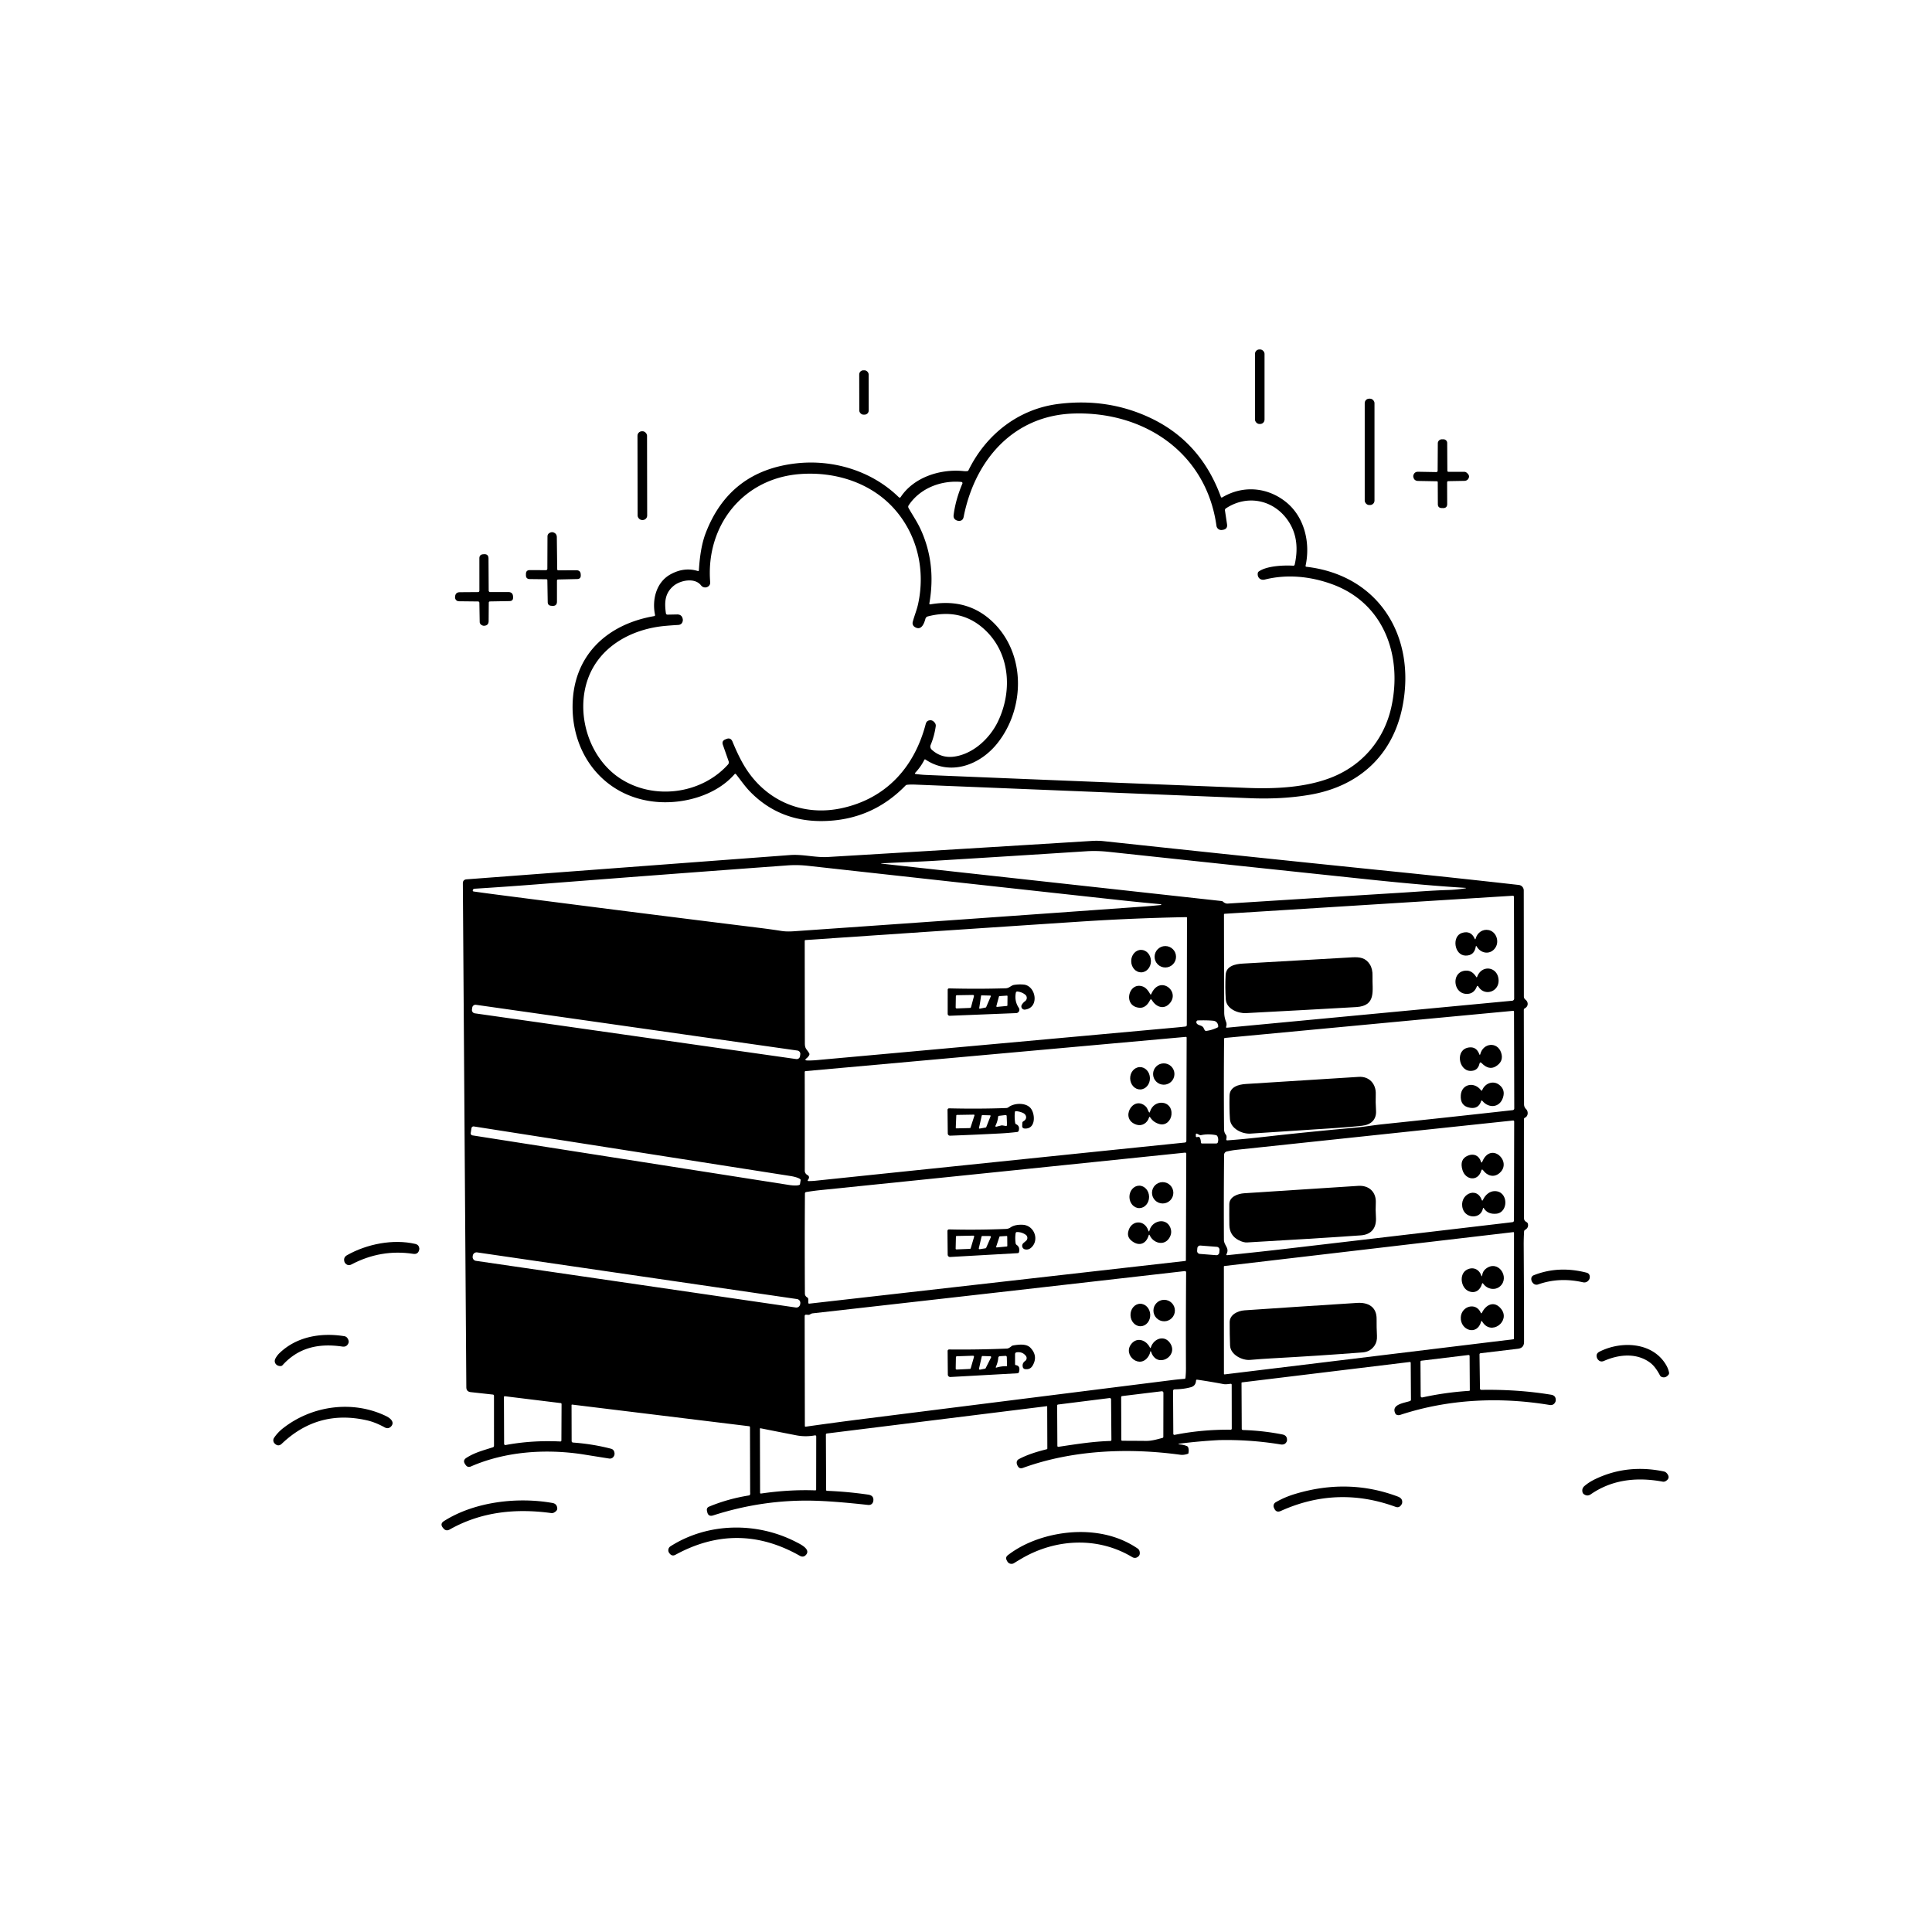 <svg xmlns="http://www.w3.org/2000/svg" version="1.1" viewBox="0.00 0.00 1024.00 1024.00">
<g id="Parent-Group"><g fill="rgba(0,0,0,0)" id="Group-rgba(0,0,0,0)">
<path d="   M 1024.00 0.00   L 1024.00 1024.00   L 0.00 1024.00   L 0.00 0.00   L 1024.00 0.00   Z   M 670.23 187.55   A 2.33 2.33 0.0 0 0 667.90 185.22   L 667.50 185.22   A 2.33 2.33 0.0 0 0 665.17 187.55   L 665.17 222.39   A 2.33 2.33 0.0 0 0 667.50 224.72   L 667.90 224.72   A 2.33 2.33 0.0 0 0 670.23 222.39   L 670.23 187.55   Z   M 460.403 198.466   A 2.20 2.20 0.0 0 0 458.2 196.269   L 457.599 196.27   A 2.20 2.20 0.0 0 0 455.403 198.474   L 455.437 217.574   A 2.20 2.20 0.0 0 0 457.64 219.77   L 458.24 219.769   A 2.20 2.20 0.0 0 0 460.437 217.566   L 460.403 198.466   Z   M 728.51 213.65   A 2.34 2.34 0.0 0 0 726.17 211.31   L 725.67 211.31   A 2.34 2.34 0.0 0 0 723.33 213.65   L 723.33 265.33   A 2.34 2.34 0.0 0 0 725.67 267.67   L 726.17 267.67   A 2.34 2.34 0.0 0 0 728.51 265.33   L 728.51 213.65   Z   M 369.81 302.63   Q 362.63 300.45 355.43 304.39   C 347.85 308.53 345.51 317.77 347.17 325.83   Q 347.30 326.45 346.68 326.56   C 321.53 330.91 303.69 347.57 303.48 374.18   C 303.26 401.22 321.56 423.30 349.13 425.10   C 363.20 426.02 379.72 421.35 389.29 410.38   Q 389.73 409.88 390.14 410.40   C 392.57 413.47 394.80 416.75 397.53 419.56   Q 412.95 435.39 435.79 435.18   Q 461.87 434.93 479.93 416.37   A 1.42 1.42 0.0 0 1 480.78 415.95   Q 482.66 415.76 484.68 415.84   Q 570.18 419.32 662.57 423.06   Q 679.81 423.75 694.47 421.20   C 720.19 416.73 738.30 400.42 743.40 374.23   C 750.58 337.39 730.91 304.86 692.36 300.40   A 0.44 0.44 0.0 0 1 691.98 299.87   C 694.64 287.60 691.38 273.85 681.48 265.99   C 671.73 258.24 658.90 257.06 647.87 263.59   Q 647.30 263.92 647.07 263.30   Q 636.47 234.25 609.96 221.62   Q 587.30 210.83 561.05 214.09   C 539.81 216.73 522.62 230.27 513.34 249.21   Q 513.11 249.67 512.60 249.71   Q 511.67 249.79 510.74 249.69   C 498.67 248.44 484.45 252.75 477.37 263.47   A 0.63 0.63 0.0 0 1 476.41 263.57   C 462.13 249.58 441.65 243.41 422.10 245.58   Q 386.67 249.53 374.01 282.60   Q 371.14 290.10 370.43 302.19   Q 370.40 302.81 369.81 302.63   Z   M 342.943 230.946   A 2.37 2.37 0.0 0 0 340.569 228.58   L 340.249 228.58   A 2.37 2.37 0.0 0 0 337.883 230.954   L 337.957 273.254   A 2.37 2.37 0.0 0 0 340.331 275.62   L 340.651 275.62   A 2.37 2.37 0.0 0 0 343.017 273.246   L 342.943 230.946   Z   M 761.57 255.09   A 0.48 0.47 0.6 0 1 762.04 255.56   L 762.09 267.20   Q 762.10 269.24 764.14 269.27   L 764.83 269.29   Q 767.04 269.33 767.04 267.11   L 767.00 255.64   A 0.63 0.62 -1.0 0 1 767.61 255.02   L 776.10 254.87   Q 777.97 254.83 778.55 253.06   Q 778.94 251.85 777.37 250.54   A 2.07 2.05 64.9 0 0 776.09 250.07   L 767.74 250.06   Q 767.13 250.06 767.13 249.45   L 767.04 234.78   A 1.95 1.94 0.3 0 0 765.12 232.85   L 764.23 232.84   A 2.14 2.14 0.0 0 0 762.07 234.96   L 761.98 249.50   A 0.72 0.71 0.4 0 1 761.25 250.21   L 751.64 250.04   Q 749.77 250.01 749.16 251.77   Q 749.00 252.21 749.08 252.66   Q 749.43 254.88 751.67 254.91   L 761.57 255.09   Z   M 289.35 302.20   L 280.81 302.17   Q 278.78 302.16 278.76 304.19   L 278.76 304.85   Q 278.74 306.89 280.78 306.92   L 289.56 307.02   Q 290.10 307.02 290.11 307.56   L 290.30 319.12   Q 290.34 320.97 292.19 321.08   L 292.78 321.12   Q 295.20 321.27 295.20 318.84   L 295.20 307.75   A 0.61 0.60 89.5 0 1 295.79 307.14   L 305.93 306.91   Q 307.89 306.86 307.82 304.89   L 307.80 304.48   Q 307.71 302.24 305.47 302.25   L 295.97 302.29   Q 295.34 302.30 295.33 301.67   L 295.13 284.72   Q 295.11 282.76 293.23 282.16   Q 292.33 281.88 291.23 282.49   A 2.03 2.02 -14.6 0 0 290.18 284.26   L 290.11 301.44   A 0.76 0.75 -89.6 0 1 289.35 302.20   Z   M 254.08 319.56   L 254.25 329.65   A 1.87 1.85 -72.0 0 0 254.97 331.08   Q 255.81 331.72 256.64 331.66   Q 258.97 331.52 258.99 329.18   L 259.06 319.49   Q 259.06 318.78 259.77 318.77   L 270.10 318.59   Q 272.01 318.55 271.94 316.65   L 271.93 316.25   Q 271.84 313.80 269.39 313.80   L 259.78 313.80   A 0.76 0.76 0.0 0 1 259.02 313.04   L 258.92 296.01   Q 258.90 293.57 256.47 293.75   L 256.07 293.78   Q 254.08 293.92 254.08 295.92   L 254.09 312.98   Q 254.09 313.82 253.26 313.82   L 243.72 313.89   Q 241.40 313.90 241.21 316.22   Q 241.20 316.38 241.19 316.54   A 2.05 2.04 1.8 0 0 243.21 318.68   L 253.31 318.79   Q 254.07 318.80 254.08 319.56   Z   M 308.15 770.71   Q 310.60 771.49 312.91 772.33   Q 315.29 773.19 317.68 773.75   Q 320.50 774.41 323.20 775.18   C 324.32 775.49 324.95 776.21 326.15 776.52   Q 358.39 784.83 386.17 792.19   A 7.03 6.94 47.1 0 0 389.19 792.32   L 397.59 790.85   Q 397.80 792.49 397.01 792.61   Q 385.83 794.39 375.85 798.54   Q 374.39 799.15 374.70 800.71   L 374.83 801.34   Q 375.38 804.03 378.01 803.19   Q 404.38 794.71 431.49 795.41   Q 442.28 795.69 459.99 797.64   Q 462.13 797.87 462.79 795.97   Q 465.38 796.10 467.18 795.66   Q 502.78 787.05 538.37 778.39   Q 539.13 778.21 539.54 777.20   Q 540.36 778.67 542.24 777.99   C 568.57 768.46 598.10 767.32 625.50 771.04   Q 627.60 771.32 629.84 770.45   Q 636.88 765.55 645.54 763.80   Q 645.83 763.75 645.98 763.29   Q 662.43 762.91 678.75 765.58   Q 681.26 765.99 682.10 763.76   Q 686.53 763.27 689.55 762.53   Q 703.76 759.08 734.11 751.36   Q 735.26 751.07 739.73 749.51   Q 740.70 750.39 742.33 749.86   C 767.85 741.50 794.99 740.30 821.30 744.66   Q 823.42 745.01 824.36 743.08   Q 824.51 742.76 824.55 742.42   Q 824.81 739.68 822.10 739.23   Q 804.66 736.35 785.26 736.66   Q 784.43 736.67 784.41 735.84   L 784.17 717.95   Q 784.16 717.31 784.80 717.23   L 804.53 714.87   Q 807.78 714.48 807.78 711.20   Q 807.78 689.05 807.60 660.51   Q 807.57 656.47 807.80 652.69   A 1.04 1.02 -13.5 0 1 808.33 651.85   Q 810.25 650.74 809.84 648.75   Q 809.70 648.04 809.05 647.70   Q 807.76 647.02 807.76 645.69   Q 807.68 619.70 807.72 593.23   A 0.92 0.90 78.0 0 1 808.25 592.40   C 809.98 591.62 810.14 589.13 808.86 587.86   Q 807.79 586.79 807.78 585.36   Q 807.70 561.42 807.65 535.31   A 1.01 1.01 0.0 0 1 808.20 534.41   C 810.10 533.44 810.17 531.10 808.54 529.86   Q 807.68 529.21 807.68 528.08   Q 807.67 499.02 807.62 471.94   A 2.92 2.92 0.0 0 0 805.03 469.05   Q 771.32 465.25 738.49 461.91   Q 665.05 454.44 584.79 445.81   Q 581.92 445.50 578.50 445.72   Q 506.84 450.18 438.90 454.22   C 432.06 454.62 425.62 452.68 418.71 453.20   Q 331.16 459.75 247.33 466.06   Q 245.30 466.21 245.32 468.25   L 247.16 735.27   Q 247.18 737.60 249.50 737.86   L 261.26 739.15   A 0.63 0.62 3.1 0 1 261.82 739.77   L 261.83 766.29   Q 261.83 766.90 261.25 767.09   C 256.09 768.77 251.70 769.81 247.19 772.70   Q 245.12 774.02 246.52 776.04   L 246.79 776.44   Q 247.88 778.00 249.62 777.24   C 267.75 769.34 288.68 767.88 308.15 770.71   Z   M 220.15 659.31   C 208.39 656.58 194.47 659.33 183.96 665.26   Q 181.83 666.47 182.57 668.81   Q 182.70 669.22 182.98 669.54   Q 184.41 671.17 186.33 670.16   Q 201.92 661.96 218.99 664.56   Q 221.67 664.97 222.20 662.32   Q 222.28 661.95 222.23 661.57   Q 221.96 659.73 220.15 659.31   Z   M 811.61 677.68   Q 811.54 679.09 812.65 680.21   A 2.45 2.43 -31.9 0 0 815.19 680.79   Q 826.42 676.81 838.90 679.62   Q 840.96 680.08 842.17 678.34   Q 842.72 677.54 842.60 676.40   A 2.13 2.13 0.0 0 0 841.02 674.57   Q 826.04 670.68 812.85 675.93   A 1.99 1.97 80.6 0 0 811.61 677.68   Z   M 184.18 709.30   A 2.44 2.41 78.0 0 0 182.52 708.21   C 170.05 706.20 157.18 708.43 148.09 717.22   Q 146.86 718.41 146.00 720.01   C 144.83 722.17 146.56 724.16 148.77 724.04   A 1.44 1.39 18.7 0 0 149.76 723.57   C 158.37 714.04 169.23 711.91 181.47 713.71   Q 183.74 714.04 184.66 711.94   Q 185.16 710.80 184.18 709.30   Z   M 874.67 722.30   Q 877.37 724.33 879.82 728.99   A 1.78 1.75 85.6 0 0 880.77 729.82   Q 882.78 730.55 884.31 728.67   Q 884.76 728.13 884.62 727.43   Q 884.23 725.54 883.27 723.82   C 876.26 711.28 859.32 710.54 847.78 716.41   Q 845.58 717.53 846.48 719.83   Q 846.61 720.16 846.83 720.44   Q 848.17 722.19 850.19 721.30   C 858.16 717.78 867.53 716.94 874.67 722.30   Z   M 194.59 752.83   Q 199.01 753.85 203.95 756.57   C 205.24 757.28 206.48 757.01 207.42 755.89   C 209.32 753.60 206.63 751.54 204.78 750.63   C 186.92 741.91 165.26 745.00 149.95 757.05   Q 147.14 759.27 145.26 762.08   A 2.37 2.37 0.0 0 0 145.57 765.08   Q 147.49 766.98 149.35 765.21   Q 168.61 746.87 194.59 752.83   Z   M 881.24 785.30   A 2.34 2.33 -55.2 0 0 882.87 785.00   Q 885.56 783.36 883.48 780.89   A 3.00 2.99 75.8 0 0 881.79 779.88   Q 862.42 775.89 845.60 783.92   Q 842.28 785.50 839.82 787.60   Q 838.30 788.89 838.75 790.84   Q 838.90 791.50 839.39 791.88   Q 841.26 793.32 843.19 791.98   Q 858.82 781.17 881.24 785.30   Z   M 740.89 793.22   Q 714.69 783.36 686.54 791.79   Q 680.82 793.50 676.12 796.25   A 2.25 2.24 63.8 0 0 675.18 799.04   L 675.34 799.41   Q 676.39 801.96 678.90 800.82   Q 708.77 787.36 739.71 798.67   Q 741.82 799.44 743.04 797.05   Q 743.11 796.91 743.13 796.76   Q 743.64 794.25 740.89 793.22   Z   M 238.36 810.66   C 255.12 801.20 273.41 799.41 292.18 801.96   A 2.45 2.41 34.4 0 0 293.63 801.70   Q 295.45 800.71 295.36 799.44   Q 295.19 797.03 292.81 796.61   C 274.21 793.30 251.47 795.94 235.32 806.20   Q 233.07 807.63 234.73 809.72   L 234.96 810.00   Q 236.38 811.78 238.36 810.66   Z   M 422.02 817.33   C 401.32 806.62 375.37 806.84 355.37 819.57   A 2.47 2.47 0.0 0 0 354.80 823.25   L 355.00 823.50   Q 356.28 825.01 358.01 824.06   Q 391.06 806.02 423.87 824.57   Q 425.92 825.73 427.34 823.93   C 429.68 820.95 423.89 818.30 422.02 817.33   Z   M 541.50 826.05   C 559.57 815.48 581.93 814.41 599.99 825.24   Q 601.82 826.34 603.40 824.90   Q 604.41 823.98 604.00 822.24   A 2.51 2.49 10.8 0 0 602.98 820.75   Q 591.87 813.18 577.05 812.15   C 562.70 811.15 545.78 815.27 534.18 824.29   Q 532.73 825.42 533.61 827.04   L 533.89 827.56   A 2.52 2.51 -30.1 0 0 537.43 828.50   Q 539.46 827.24 541.50 826.05   Z" />
<path d="   M 507.11 275.85   Q 507.44 275.98 507.80 276.03   Q 510.28 276.38 510.76 273.92   C 516.71 243.81 537.09 220.21 569.02 219.18   C 606.35 217.99 639.33 239.87 644.75 278.70   A 2.58 2.58 0.0 0 0 647.74 280.89   L 648.20 280.82   Q 650.73 280.39 650.35 277.86   L 649.25 270.54   A 1.09 1.09 0.0 0 1 649.73 269.47   C 661.56 261.62 676.14 265.18 683.44 277.13   Q 689.10 286.39 686.22 299.22   Q 686.07 299.87 685.41 299.83   C 680.47 299.53 671.40 299.89 667.17 302.91   Q 666.73 303.23 666.65 303.77   C 666.30 306.09 668.06 307.76 670.40 307.17   C 682.29 304.20 694.71 305.50 706.16 309.69   C 733.74 319.78 743.44 347.90 737.40 374.92   C 733.54 392.21 721.94 405.85 705.20 412.27   C 691.79 417.41 675.94 418.19 661.16 417.61   Q 573.56 414.16 491.01 410.75   Q 488.24 410.63 485.26 410.23   A 0.35 0.35 0.0 0 1 485.05 409.64   Q 488.07 406.42 489.88 402.79   Q 490.12 402.30 490.57 402.60   C 503.60 411.33 519.25 405.63 528.51 394.10   C 543.34 375.62 543.83 346.67 526.26 329.73   Q 512.96 316.91 493.18 320.31   Q 492.47 320.44 492.59 319.73   Q 496.30 298.52 487.85 280.32   C 486.05 276.45 483.63 272.95 481.54 269.23   A 1.33 1.33 0.0 0 1 481.60 267.85   C 487.70 258.64 498.96 254.48 509.54 255.44   A 0.65 0.65 0.0 0 1 510.08 256.34   Q 506.48 264.84 505.44 272.96   Q 505.17 275.05 507.11 275.85   Z" />
<path d="   M 483.76 329.67   A 2.41 2.40 23.5 0 0 484.80 332.29   C 488.30 334.54 489.81 330.50 490.50 327.95   A 1.78 1.76 0.2 0 1 491.76 326.71   Q 508.79 322.30 521.00 332.90   C 535.29 345.28 536.90 365.86 528.93 382.43   C 524.66 391.31 515.92 399.53 505.88 401.00   Q 498.92 402.02 493.80 397.30   A 2.19 2.18 32.7 0 1 493.26 394.85   Q 495.23 390.10 495.96 384.93   A 2.42 2.41 -59.8 0 0 495.49 383.13   Q 494.44 381.73 493.14 381.75   Q 491.16 381.78 490.66 383.69   C 484.70 406.57 469.72 423.30 445.95 428.39   C 425.65 432.73 406.35 424.68 395.18 407.06   Q 391.76 401.65 388.25 393.10   Q 387.27 390.72 384.89 391.71   L 384.42 391.91   Q 382.43 392.73 383.14 394.77   L 386.18 403.45   Q 386.53 404.44 385.83 405.23   C 371.56 421.06 346.22 424.23 328.48 412.44   C 312.01 401.49 305.06 378.32 311.56 359.95   C 317.65 342.75 334.56 333.44 352.24 331.77   Q 355.68 331.45 359.40 331.24   Q 361.49 331.13 361.88 329.08   Q 361.97 328.60 361.87 328.11   Q 361.39 325.62 358.85 325.67   L 353.87 325.77   Q 353.04 325.79 352.93 324.97   C 352.15 319.31 352.31 314.43 357.06 310.49   C 360.52 307.63 368.21 305.92 371.58 310.28   A 2.77 2.76 -38.4 0 0 375.51 310.73   Q 376.52 309.90 376.41 308.54   C 374.01 278.76 393.64 253.55 424.02 251.26   C 443.12 249.82 462.49 256.11 474.86 270.72   C 486.42 284.38 490.43 302.50 486.63 320.06   C 485.92 323.36 484.60 326.42 483.76 329.67   Z" />
<path d="   M 776.89 470.80   Q 771.90 471.60 767.25 471.73   C 758.79 471.98 751.02 472.64 742.90 473.14   Q 696.74 475.99 650.69 478.92   Q 649.41 479.00 648.22 477.90   A 1.34 1.31 -20.1 0 0 647.49 477.57   L 467.56 457.78   Q 466.28 457.64 467.56 457.57   C 476.76 457.05 486.11 456.79 495.10 456.25   Q 536.00 453.76 575.86 451.18   Q 581.38 450.82 587.46 451.47   Q 657.01 458.93 726.29 466.22   Q 755.86 469.32 776.81 470.59   Q 776.94 470.60 776.95 470.73   L 776.95 470.73   Q 776.95 470.79 776.89 470.80   Z" />
<path d="   M 263.31 474.17   Q 256.99 473.35 251.11 472.52   Q 250.46 472.43 250.59 471.81   A 0.96 0.94 -85.6 0 1 251.46 471.05   Q 268.63 469.96 284.26 468.74   Q 350.16 463.59 417.24 458.69   Q 422.72 458.28 428.26 458.90   Q 508.70 467.81 593.21 477.05   Q 603.58 478.19 615.28 479.25   Q 615.49 479.27 615.47 479.48   Q 615.46 479.53 615.44 479.57   Q 615.38 479.67 615.27 479.68   Q 609.80 480.23 604.47 480.61   Q 512.69 487.19 420.61 493.60   C 418.40 493.75 416.23 493.75 413.98 493.39   Q 409.09 492.61 402.19 491.75   Q 335.77 483.55 263.31 474.17   Z" />
<path d="   M 649.86 544.24   Q 650.34 542.93 649.85 541.64   Q 648.87 539.12 648.86 536.71   Q 648.76 516.50 648.73 484.73   A 0.41 0.41 0.0 0 1 649.12 484.32   L 801.70 474.77   Q 802.43 474.72 802.43 475.46   L 802.54 529.28   A 1.14 1.12 -3.1 0 1 801.51 530.41   L 650.23 544.71   A 0.35 0.35 0.0 0 1 649.86 544.24   Z   M 781.60 497.51   Q 779.65 493.10 775.04 494.42   C 769.31 496.05 770.72 506.38 776.77 506.48   Q 781.39 506.56 782.19 501.75   Q 782.31 501.01 782.69 501.67   C 784.95 505.63 790.24 506.20 792.73 502.06   C 794.72 498.74 793.00 493.74 788.96 492.94   C 785.84 492.32 782.98 494.32 782.14 497.46   Q 781.93 498.26 781.60 497.51   Z   M 716.70 507.40   C 697.65 508.44 678.50 509.64 658.74 510.72   C 654.65 510.95 649.85 511.98 649.61 516.77   Q 649.28 523.27 649.69 529.70   C 650.02 534.77 656.16 537.19 660.41 536.97   Q 690.35 535.41 718.82 533.77   C 729.75 533.13 727.21 524.83 727.46 517.33   Q 727.58 513.60 726.04 511.15   C 723.83 507.64 720.73 507.19 716.70 507.40   Z   M 783.47 522.73   C 786.68 528.33 794.59 525.74 794.28 519.44   C 793.92 512.31 785.39 511.09 782.95 517.67   Q 782.72 518.28 782.38 517.73   Q 779.85 513.72 775.77 514.61   C 769.01 516.09 770.47 527.24 777.89 526.77   Q 781.39 526.54 782.77 522.79   A 0.39 0.39 0.0 0 1 783.47 522.73   Z" />
<path d="   M 428.84 558.16   C 427.56 556.01 426.60 555.95 426.59 552.98   Q 426.54 525.68 426.52 498.72   Q 426.52 498.28 426.96 498.25   Q 500.78 493.20 572.50 488.47   Q 600.69 486.62 628.82 486.10   A 0.30 0.30 0.0 0 1 629.13 486.40   L 629.03 543.22   Q 629.03 544.00 628.26 544.09   Q 625.84 544.37 623.42 544.59   Q 526.84 553.39 432.82 561.89   Q 430.21 562.12 427.86 562.07   Q 426.10 562.02 427.48 560.92   Q 428.32 560.26 428.84 559.35   Q 429.19 558.75 428.84 558.16   Z   M 623.32 507.11   A 5.68 5.68 0.0 0 0 617.64 501.43   A 5.68 5.68 0.0 0 0 611.96 507.11   A 5.68 5.68 0.0 0 0 617.64 512.79   A 5.68 5.68 0.0 0 0 623.32 507.11   Z   M 604.811 515.37   A 5.96 5.23 89.8 0 0 610.02 509.392   A 5.96 5.23 89.8 0 0 604.769 503.45   A 5.96 5.23 89.8 0 0 599.56 509.428   A 5.96 5.23 89.8 0 0 604.811 515.37   Z   M 539.36 525.54   Q 541.71 525.83 543.42 527.23   A 2.16 2.15 -43.5 0 1 543.33 530.64   Q 542.22 531.45 541.57 532.57   A 1.70 1.70 0.0 0 0 543.26 535.11   C 551.15 534.12 549.10 522.39 542.53 521.84   Q 540.00 521.62 537.55 522.01   C 535.77 522.29 535.05 523.75 533.02 523.81   Q 518.40 524.26 503.02 523.87   A 0.70 0.70 0.0 0 0 502.30 524.57   L 502.29 537.35   A 1.03 1.03 0.0 0 0 503.37 538.38   L 538.58 536.97   A 1.79 1.78 71.9 0 0 539.99 534.19   Q 537.59 530.63 538.40 526.24   Q 538.55 525.44 539.36 525.54   Z   M 610.19 526.89   A 0.32 0.32 0.0 0 1 609.61 526.91   C 608.79 525.34 607.52 523.57 605.82 522.92   C 598.20 520.00 594.87 533.25 603.81 534.12   C 606.61 534.40 608.51 532.28 609.57 529.99   A 0.50 0.50 0.0 0 1 610.46 529.95   C 612.74 533.87 617.17 535.46 620.30 531.40   C 625.28 524.95 614.48 516.84 610.19 526.89   Z" />
<path d="   M 514.16 534.22   L 507.09 534.50   A 0.55 0.55 0.0 0 1 506.52 533.94   L 506.62 528.03   A 0.55 0.55 0.0 0 1 507.16 527.49   L 515.67 527.35   A 0.55 0.55 0.0 0 1 516.21 528.04   L 514.67 533.81   A 0.55 0.55 0.0 0 1 514.16 534.22   Z" />
<path d="   M 525.14 528.09   L 522.68 533.82   A 0.30 0.30 0.0 0 1 522.47 533.99   L 519.37 534.62   A 0.30 0.30 0.0 0 1 519.01 534.29   L 519.99 527.82   A 0.30 0.30 0.0 0 1 520.29 527.57   L 524.88 527.67   A 0.30 0.30 0.0 0 1 525.14 528.09   Z" />
<path d="   M 528.10 533.25   L 529.46 528.21   A 0.33 0.33 0.0 0 1 529.76 527.96   L 533.65 527.70   A 0.33 0.33 0.0 0 1 534.01 528.04   L 533.95 532.85   A 0.33 0.33 0.0 0 1 533.65 533.18   L 528.45 533.67   A 0.33 0.33 0.0 0 1 528.10 533.25   Z" />
<rect x="-87.81" y="-2.28" transform="translate(337.16,546.95) rotate(8.1)" width="175.62" height="4.56" rx="1.76" />
<path d="   M 649.70 601.37   Q 648.79 600.24 648.77 598.44   Q 648.58 574.76 648.79 550.69   Q 648.79 550.17 649.32 550.12   L 801.96 535.76   A 0.46 0.45 87.2 0 1 802.46 536.22   L 802.59 587.52   A 0.89 0.89 0.0 0 1 801.80 588.40   Q 766.54 592.34 733.10 595.84   C 727.98 596.37 722.97 597.26 717.99 597.71   Q 692.07 600.06 671.18 602.43   Q 659.02 603.81 650.61 604.41   Q 649.81 604.47 649.99 603.69   Q 650.15 603.00 650.08 602.26   Q 650.02 601.76 649.70 601.37   Z   M 784.60 558.66   Q 784.37 559.55 784.04 558.69   Q 782.50 554.66 778.62 555.17   C 771.12 556.16 773.05 567.44 779.28 567.60   Q 783.24 567.70 784.14 563.82   Q 784.43 562.58 785.32 563.49   Q 789.13 567.37 792.71 565.25   Q 797.19 562.60 795.63 557.93   C 793.64 551.96 786.12 552.75 784.60 558.66   Z   M 721.90 596.67   C 726.73 596.16 729.64 593.39 729.32 588.59   Q 729.03 584.23 729.18 579.86   C 729.37 574.41 725.64 570.41 720.21 570.76   Q 690.24 572.70 660.43 574.53   C 656.48 574.77 651.79 576.01 651.67 580.75   Q 651.51 587.43 651.89 593.13   C 652.22 598.19 658.31 601.12 662.76 600.84   Q 685.06 599.40 708.99 597.80   Q 715.05 597.40 721.90 596.67   Z   M 785.70 583.51   C 789.05 587.51 794.77 587.21 796.58 581.85   Q 798.04 577.53 794.52 574.90   C 791.41 572.59 787.14 574.07 785.60 577.77   Q 785.34 578.39 784.94 577.85   C 781.43 573.16 774.70 574.48 774.25 580.45   Q 773.81 586.32 779.24 587.16   Q 783.64 587.85 785.03 583.63   Q 785.25 582.97 785.70 583.51   Z" />
<path d="   M 638.00 544.99   C 637.31 543.25 634.94 543.66 634.23 542.32   Q 633.97 541.81 634.19 541.32   Q 634.40 540.85 634.91 540.84   Q 639.78 540.70 642.96 541.01   Q 645.36 541.23 645.68 543.80   Q 645.75 544.38 645.23 544.63   Q 642.31 546.02 639.35 546.40   Q 638.87 546.46 638.58 546.06   Q 638.22 545.56 638.00 544.99   Z" />
<path d="   M 428.59 624.76   A 1.34 1.33 -60.4 0 0 428.07 622.86   C 427.19 622.41 426.55 621.58 426.55 620.57   Q 426.59 595.55 426.52 568.25   Q 426.52 567.76 427.01 567.71   L 628.49 549.57   A 0.42 0.42 0.0 0 1 628.95 549.99   L 628.80 604.71   A 0.87 0.86 87.1 0 1 628.03 605.57   Q 530.25 615.59 432.25 625.81   Q 430.41 626.00 428.62 626.00   Q 427.81 626.01 428.24 625.32   L 428.59 624.76   Z   M 622.48 569.26   A 5.66 5.66 0.0 0 0 616.82 563.60   A 5.66 5.66 0.0 0 0 611.16 569.26   A 5.66 5.66 0.0 0 0 616.82 574.92   A 5.66 5.66 0.0 0 0 622.48 569.26   Z   M 604.374 577.439   A 5.93 5.24 88.8 0 0 609.489 571.4   A 5.93 5.24 88.8 0 0 604.126 565.581   A 5.93 5.24 88.8 0 0 599.011 571.62   A 5.93 5.24 88.8 0 0 604.374 577.439   Z   M 609.63 592.23   Q 611.39 594.96 614.62 595.80   C 618.00 596.68 620.64 593.85 620.91 590.71   C 621.56 583.14 611.58 582.18 609.47 589.32   Q 609.28 589.99 608.92 589.39   C 608.35 588.43 608.12 587.25 607.29 586.47   C 600.55 580.15 593.12 593.27 602.46 596.13   C 605.30 597.00 608.10 595.26 609.01 592.32   Q 609.23 591.60 609.63 592.23   Z   M 538.45 588.94   Q 540.26 589.04 542.09 589.83   C 544.17 590.72 544.60 593.09 542.45 594.27   Q 541.88 594.58 541.85 595.23   L 541.79 596.69   Q 541.73 598.04 543.08 598.14   C 548.88 598.53 548.80 590.95 546.50 587.68   C 544.06 584.22 537.51 584.53 534.60 586.81   Q 534.03 587.25 533.32 587.28   Q 518.71 587.82 503.06 587.44   A 0.82 0.82 0.0 0 0 502.21 588.27   L 502.34 600.71   A 1.24 1.23 88.4 0 0 503.62 601.93   Q 516.80 601.45 530.13 600.75   Q 534.71 600.51 539.16 599.97   A 0.91 0.89 4.9 0 0 539.92 599.34   Q 540.66 596.80 538.59 595.87   Q 538.16 595.68 538.08 595.22   Q 537.59 592.23 537.92 589.39   A 0.51 0.50 4.2 0 1 538.45 588.94   Z" />
<path d="   M 514.06 597.91   L 506.93 598.06   A 0.34 0.34 0.0 0 1 506.58 597.71   L 506.85 591.26   A 0.34 0.34 0.0 0 1 507.18 590.93   L 516.16 590.78   A 0.34 0.34 0.0 0 1 516.49 591.22   L 514.38 597.68   A 0.34 0.34 0.0 0 1 514.06 597.91   Z" />
<path d="   M 518.88 597.79   L 520.35 591.28   A 0.31 0.31 0.0 0 1 520.66 591.04   L 524.73 591.14   A 0.31 0.31 0.0 0 1 525.01 591.56   L 522.72 597.41   A 0.31 0.31 0.0 0 1 522.49 597.60   L 519.24 598.16   A 0.31 0.31 0.0 0 1 518.88 597.79   Z" />
<path d="   M 530.63 596.53   L 528.03 597.18   A 0.36 0.36 0.0 0 1 527.62 596.67   Q 528.78 594.30 529.00 592.01   Q 529.05 591.47 529.58 591.40   L 532.85 591.01   Q 533.54 590.92 533.56 591.61   L 533.74 596.07   Q 533.78 596.92 532.94 596.77   L 531.37 596.50   A 1.90 1.83 -46.2 0 0 530.63 596.53   Z" />
<path d="   M 650.11 664.65   C 651.76 661.39 648.72 660.19 648.70 657.07   Q 648.58 633.94 648.80 612.07   A 1.83 1.82 84.1 0 1 650.23 610.30   Q 653.11 609.68 655.29 609.44   Q 729.36 601.58 801.95 593.89   A 0.55 0.54 -2.4 0 1 802.55 594.44   L 802.44 646.89   A 0.89 0.89 0.0 0 1 801.65 647.77   Q 800.25 647.94 798.52 648.15   Q 744.32 654.55 683.72 661.64   Q 668.66 663.41 650.54 665.27   Q 649.76 665.35 650.11 664.65   Z   M 786.08 620.27   C 788.25 623.22 791.82 624.38 794.88 621.66   C 801.69 615.62 790.22 604.77 785.63 615.74   Q 785.24 616.66 784.94 615.71   C 783.93 612.47 781.14 611.19 778.00 612.51   Q 773.41 614.45 775.15 620.18   C 776.75 625.47 783.34 626.44 785.11 620.45   Q 785.42 619.38 786.08 620.27   Z   M 661.01 658.52   C 681.00 657.33 701.61 656.18 721.24 654.77   C 726.98 654.36 729.66 650.75 729.27 645.08   Q 729.01 641.25 729.20 637.55   C 729.50 631.76 725.56 628.16 719.90 628.53   Q 688.34 630.60 659.48 632.45   C 656.22 632.66 651.58 634.19 651.55 638.27   Q 651.50 644.10 651.58 649.27   Q 651.67 654.80 656.50 657.31   Q 659.07 658.64 661.01 658.52   Z   M 786.47 640.43   Q 788.57 643.72 793.09 643.29   C 799.59 642.68 799.60 631.40 792.31 631.32   C 789.53 631.29 787.21 633.31 785.99 635.97   Q 785.62 636.77 785.32 635.94   C 782.63 628.43 772.97 633.25 775.31 640.72   C 776.95 645.93 784.83 646.24 785.98 640.53   Q 786.11 639.88 786.47 640.43   Z" />
<path d="   M 249.89 597.96   A 1.11 1.11 0.0 0 1 251.16 597.04   L 418.96 623.31   A 5.67 1.27 8.9 0 1 424.36 625.45   L 424.01 627.68   A 5.67 1.27 8.9 0 1 418.21 628.06   L 250.42 601.78   A 1.11 1.11 0.0 0 1 249.49 600.51   L 249.89 597.96   Z" />
<path d="   M 635.11 602.58   L 634.30 602.70   A 0.41 0.41 0.0 0 1 633.83 602.30   L 633.80 601.30   A 0.46 0.45 12.7 0 1 634.46 600.89   L 635.72 601.52   A 1.36 1.32 -36.3 0 0 636.59 601.64   Q 640.42 600.85 644.42 601.63   Q 645.02 601.75 645.28 602.30   Q 645.96 603.76 645.50 605.40   Q 645.31 606.06 644.63 606.06   L 637.07 606.07   A 0.58 0.57 0.5 0 1 636.49 605.49   Q 636.50 604.20 635.97 603.06   A 0.83 0.82 -15.7 0 0 635.11 602.58   Z" />
<path d="   M 428.41 688.69   A 1.20 1.19 -74.6 0 0 427.82 687.64   Q 426.62 686.94 426.61 685.59   Q 426.46 658.51 426.63 632.62   Q 426.64 631.91 427.34 631.80   Q 431.19 631.16 435.23 630.75   Q 530.58 621.01 628.10 610.92   A 0.59 0.58 -2.6 0 1 628.75 611.51   L 628.55 668.01   A 0.32 0.32 0.0 0 1 628.26 668.33   L 429.03 690.95   Q 428.40 691.03 428.40 690.39   L 428.41 688.69   Z   M 621.90 632.21   A 5.66 5.66 0.0 0 0 616.24 626.55   A 5.66 5.66 0.0 0 0 610.58 632.21   A 5.66 5.66 0.0 0 0 616.24 637.87   A 5.66 5.66 0.0 0 0 621.90 632.21   Z   M 603.892 640.33   A 5.95 5.21 89.4 0 0 609.04 634.325   A 5.95 5.21 89.4 0 0 603.768 628.43   A 5.95 5.21 89.4 0 0 598.62 634.435   A 5.95 5.21 89.4 0 0 603.892 640.33   Z   M 609.40 654.77   C 611.24 658.84 616.87 660.56 619.66 656.29   Q 621.49 653.51 620.26 650.57   C 617.97 645.11 610.53 646.99 609.25 652.18   Q 608.99 653.24 608.64 652.21   C 606.49 646.00 599.14 646.72 597.95 653.02   Q 597.45 655.64 599.53 657.44   C 603.32 660.73 607.35 659.67 608.81 654.81   Q 609.05 654.01 609.40 654.77   Z   M 539.11 653.00   Q 541.65 653.04 543.65 654.45   A 2.04 2.04 0.0 0 1 543.81 657.68   L 542.44 658.85   A 1.93 1.93 0.0 0 0 543.26 662.19   Q 545.15 662.62 546.69 661.15   C 550.99 657.07 548.13 649.44 542.06 649.16   C 539.87 649.06 537.45 649.28 535.56 650.59   Q 534.52 651.30 533.19 651.36   Q 517.96 651.99 503.03 651.61   A 0.84 0.84 0.0 0 0 502.16 652.46   L 502.29 665.01   A 1.23 1.23 0.0 0 0 503.59 666.23   L 539.41 664.20   A 0.76 0.76 0.0 0 0 540.11 663.61   Q 540.70 661.11 538.84 659.82   Q 538.37 659.49 538.30 658.93   Q 537.92 656.12 538.30 653.67   Q 538.41 652.99 539.11 653.00   Z" />
<path d="   M 802.13 709.84   L 649.08 728.46   A 0.33 0.33 0.0 0 1 648.71 728.13   L 648.68 671.33   A 0.33 0.33 0.0 0 1 648.97 671.01   L 802.09 653.05   A 0.33 0.33 0.0 0 1 802.46 653.38   L 802.42 709.51   A 0.33 0.33 0.0 0 1 802.13 709.84   Z   M 785.07 675.97   C 783.87 672.56 780.50 671.24 777.33 673.06   C 773.25 675.40 774.26 682.50 778.33 684.31   C 781.68 685.80 784.52 683.94 785.47 680.52   Q 785.69 679.75 786.15 680.40   C 788.27 683.40 792.53 684.11 795.15 681.70   C 800.38 676.90 793.99 667.35 787.49 672.50   Q 785.88 673.78 785.58 675.92   Q 785.43 676.99 785.07 675.97   Z   M 674.01 719.96   Q 699.34 718.57 722.23 716.80   Q 726.26 716.48 728.51 713.23   Q 729.99 711.10 729.82 708.03   Q 729.58 703.54 729.63 699.15   C 729.71 692.63 725.12 690.21 719.34 690.57   Q 684.66 692.78 659.65 694.50   C 656.13 694.75 651.76 696.71 651.75 700.79   Q 651.73 707.03 651.96 713.13   C 652.14 718.08 658.48 721.12 662.50 720.78   Q 668.67 720.25 674.01 719.96   Z   M 784.82 695.75   C 782.29 689.98 774.51 692.29 774.25 698.24   C 773.94 705.09 782.89 708.23 785.03 700.46   Q 785.21 699.80 785.56 700.39   C 790.24 708.32 800.78 700.30 795.67 693.79   C 792.01 689.11 787.52 691.52 785.47 695.76   Q 785.13 696.45 784.82 695.75   Z" />
<path d="   M 514.11 661.92   L 506.95 662.21   A 0.42 0.42 0.0 0 1 506.51 661.78   L 506.66 655.50   A 0.42 0.42 0.0 0 1 507.07 655.09   L 515.92 654.91   A 0.42 0.42 0.0 0 1 516.33 655.45   L 514.50 661.62   A 0.42 0.42 0.0 0 1 514.11 661.92   Z" />
<path d="   M 518.79 661.56   L 520.24 655.45   A 0.44 0.44 0.0 0 1 520.67 655.11   L 524.75 655.13   A 0.44 0.44 0.0 0 1 525.15 655.74   L 522.69 661.36   A 0.44 0.44 0.0 0 1 522.35 661.62   L 519.29 662.10   A 0.44 0.44 0.0 0 1 518.79 661.56   Z" />
<path d="   M 528.00 660.75   L 529.72 655.53   A 0.32 0.32 0.0 0 1 530.01 655.31   L 533.51 655.10   A 0.32 0.32 0.0 0 1 533.85 655.42   L 533.90 660.35   A 0.32 0.32 0.0 0 1 533.61 660.67   L 528.34 661.17   A 0.32 0.32 0.0 0 1 528.00 660.75   Z" />
<rect x="-5.89" y="-2.22" transform="translate(640.43,662.72) rotate(4.5)" width="11.78" height="4.44" rx="1.54" />
<rect x="-87.71" y="-2.26" transform="translate(337.35,678.40) rotate(8.3)" width="175.42" height="4.52" rx="2.05" />
<path d="   M 429.45 696.59   Q 430.05 696.17 430.79 696.09   Q 527.44 685.20 627.80 673.72   Q 628.68 673.62 628.67 674.50   Q 628.49 699.70 628.58 725.11   Q 628.59 727.75 628.32 730.29   Q 628.27 730.79 627.77 730.82   Q 624.74 731.04 621.82 731.40   Q 540.33 741.64 458.51 751.95   Q 442.64 753.95 427.06 756.17   Q 426.59 756.23 426.59 755.76   L 426.49 697.50   A 0.69 0.69 0.0 0 1 427.23 696.81   L 428.41 696.89   A 1.60 1.57 -60.4 0 0 429.45 696.59   Z   M 622.72 694.62   A 5.69 5.69 0.0 0 0 617.03 688.93   A 5.69 5.69 0.0 0 0 611.34 694.62   A 5.69 5.69 0.0 0 0 617.03 700.31   A 5.69 5.69 0.0 0 0 622.72 694.62   Z   M 604.638 702.936   A 5.96 5.23 87.9 0 0 609.646 696.788   A 5.96 5.23 87.9 0 0 604.202 691.024   A 5.96 5.23 87.9 0 0 599.193 697.172   A 5.96 5.23 87.9 0 0 604.638 702.936   Z   M 610.16 716.64   C 613.17 725.41 624.49 719.10 620.41 712.25   C 617.44 707.28 611.53 709.31 609.98 714.14   Q 609.76 714.82 609.45 714.18   C 607.62 710.39 602.84 708.47 599.74 712.17   C 594.64 718.22 604.53 726.41 608.99 718.38   Q 609.44 717.58 609.61 716.68   Q 609.81 715.62 610.16 716.64   Z   M 538.93 716.74   Q 541.95 716.36 543.74 718.66   A 1.89 1.88 -36.6 0 1 543.34 721.35   Q 541.66 722.54 542.10 724.54   A 1.46 1.45 87.4 0 0 543.33 725.67   Q 545.99 726.02 547.28 723.85   Q 550.32 718.75 546.17 714.36   C 544.00 712.05 539.85 712.64 536.97 713.12   Q 536.48 713.21 536.10 713.53   Q 534.65 714.73 533.73 714.77   Q 518.62 715.41 503.06 715.25   A 0.79 0.79 0.0 0 0 502.26 716.05   L 502.37 728.55   A 1.30 1.30 0.0 0 0 503.74 729.84   L 539.22 727.87   Q 539.92 727.83 540.10 727.14   Q 540.93 723.94 538.51 723.58   Q 538.00 723.50 538.00 722.99   L 538.00 717.80   Q 538.00 716.86 538.93 716.74   Z" />
<path d="   M 754.04 740.63   Q 753.00 740.86 752.99 739.79   L 752.88 721.82   Q 752.87 721.25 753.44 721.19   L 778.23 718.19   Q 778.92 718.11 778.92 718.80   L 779.03 736.78   Q 779.03 737.16 778.66 737.18   Q 766.10 737.99 754.04 740.63   Z" />
<path d="   M 514.03 725.57   L 507.10 725.90   A 0.53 0.53 0.0 0 1 506.54 725.36   L 506.65 719.38   A 0.53 0.53 0.0 0 1 507.16 718.86   L 515.69 718.56   A 0.53 0.53 0.0 0 1 516.22 719.23   L 514.51 725.18   A 0.53 0.53 0.0 0 1 514.03 725.57   Z" />
<path d="   M 525.27 719.51   L 522.41 725.18   A 0.46 0.46 0.0 0 1 522.09 725.42   L 519.44 725.94   A 0.46 0.46 0.0 0 1 518.90 725.38   L 520.33 719.08   A 0.46 0.46 0.0 0 1 520.79 718.72   L 524.87 718.84   A 0.46 0.46 0.0 0 1 525.27 719.51   Z" />
<path d="   M 527.79 724.57   Q 528.95 721.99 529.10 719.66   A 0.92 0.91 -0.0 0 1 529.96 718.81   L 532.85 718.64   Q 533.61 718.59 533.63 719.36   L 533.75 723.80   Q 533.76 724.14 533.41 724.13   Q 530.73 724.06 528.06 724.88   A 0.23 0.23 0.0 0 1 527.79 724.57   Z" />
<path d="   M 631.24 735.23   Q 633.73 734.52 633.92 731.78   Q 633.96 731.17 634.57 731.26   Q 641.77 732.32 648.40 733.58   C 649.63 733.82 650.95 733.58 652.20 733.45   Q 652.82 733.38 652.82 734.00   L 652.86 757.21   A 0.56 0.56 0.0 0 1 652.29 757.78   Q 637.08 757.63 622.56 760.51   A 0.57 0.57 0.0 0 1 621.88 759.96   L 621.74 737.20   A 0.81 0.81 0.0 0 1 622.53 736.39   Q 627.55 736.29 631.24 735.23   Z" />
<path d="   M 297.01 764.02   Q 281.94 763.28 267.96 765.90   A 0.66 0.65 84.5 0 1 267.19 765.26   L 267.09 740.45   A 0.42 0.42 0.0 0 1 267.56 740.03   L 297.19 743.67   A 0.52 0.51 3.8 0 1 297.64 744.18   L 297.55 763.50   A 0.52 0.51 -88.4 0 1 297.01 764.02   Z" />
<path d="   M 588.56 763.74   C 579.43 764.00 570.51 765.41 561.09 766.83   Q 560.44 766.93 560.43 766.27   L 560.31 745.03   Q 560.30 744.49 560.85 744.42   L 588.08 741.00   A 0.72 0.72 0.0 0 1 588.89 741.71   L 589.07 763.21   A 0.53 0.53 0.0 0 1 588.56 763.74   Z" />
<path d="   M 432.13 789.93   Q 418.40 789.41 403.33 791.61   A 0.41 0.41 0.0 0 1 402.86 791.20   L 402.77 757.32   Q 402.77 756.95 403.14 757.02   Q 412.84 758.96 422.07 760.75   C 425.40 761.39 428.73 761.37 431.96 760.77   A 0.56 0.55 84.5 0 1 432.62 761.32   L 432.58 789.50   A 0.43 0.43 0.0 0 1 432.13 789.93   Z" />
</g>
<g fill="#000000" id="Group-000000">
<rect x="665.17" y="185.22" width="5.06" height="39.50" rx="2.33" />
<rect x="-2.50" y="-11.75" transform="translate(457.92,208.02) rotate(-0.1)" width="5.00" height="23.50" rx="2.20" />
<rect x="723.33" y="211.31" width="5.18" height="56.36" rx="2.34" />
<path d="   M 370.43 302.19   Q 371.14 290.10 374.01 282.60   Q 386.67 249.53 422.10 245.58   C 441.65 243.41 462.13 249.58 476.41 263.57   A 0.63 0.63 0.0 0 0 477.37 263.47   C 484.45 252.75 498.67 248.44 510.74 249.69   Q 511.67 249.79 512.60 249.71   Q 513.11 249.67 513.34 249.21   C 522.62 230.27 539.81 216.73 561.05 214.09   Q 587.30 210.83 609.96 221.62   Q 636.47 234.25 647.07 263.30   Q 647.30 263.92 647.87 263.59   C 658.90 257.06 671.73 258.24 681.48 265.99   C 691.38 273.85 694.64 287.60 691.98 299.87   A 0.44 0.44 0.0 0 0 692.36 300.40   C 730.91 304.86 750.58 337.39 743.40 374.23   C 738.30 400.42 720.19 416.73 694.47 421.20   Q 679.81 423.75 662.57 423.06   Q 570.18 419.32 484.68 415.84   Q 482.66 415.76 480.78 415.95   A 1.42 1.42 0.0 0 0 479.93 416.37   Q 461.87 434.93 435.79 435.18   Q 412.95 435.39 397.53 419.56   C 394.80 416.75 392.57 413.47 390.14 410.40   Q 389.73 409.88 389.29 410.38   C 379.72 421.35 363.20 426.02 349.13 425.10   C 321.56 423.30 303.26 401.22 303.48 374.18   C 303.69 347.57 321.53 330.91 346.68 326.56   Q 347.30 326.45 347.17 325.83   C 345.51 317.77 347.85 308.53 355.43 304.39   Q 362.63 300.45 369.81 302.63   Q 370.40 302.81 370.43 302.19   Z   M 507.11 275.85   Q 505.17 275.05 505.44 272.96   Q 506.48 264.84 510.08 256.34   A 0.65 0.65 0.0 0 0 509.54 255.44   C 498.96 254.48 487.70 258.64 481.60 267.85   A 1.33 1.33 0.0 0 0 481.54 269.23   C 483.63 272.95 486.05 276.45 487.85 280.32   Q 496.30 298.52 492.59 319.73   Q 492.47 320.44 493.18 320.31   Q 512.96 316.91 526.26 329.73   C 543.83 346.67 543.34 375.62 528.51 394.10   C 519.25 405.63 503.60 411.33 490.57 402.60   Q 490.12 402.30 489.88 402.79   Q 488.07 406.42 485.05 409.64   A 0.35 0.35 0.0 0 0 485.26 410.23   Q 488.24 410.63 491.01 410.75   Q 573.56 414.16 661.16 417.61   C 675.94 418.19 691.79 417.41 705.20 412.27   C 721.94 405.85 733.54 392.21 737.40 374.92   C 743.44 347.90 733.74 319.78 706.16 309.69   C 694.71 305.50 682.29 304.20 670.40 307.17   C 668.06 307.76 666.30 306.09 666.65 303.77   Q 666.73 303.23 667.17 302.91   C 671.40 299.89 680.47 299.53 685.41 299.83   Q 686.07 299.87 686.22 299.22   Q 689.10 286.39 683.44 277.13   C 676.14 265.18 661.56 261.62 649.73 269.47   A 1.09 1.09 0.0 0 0 649.25 270.54   L 650.35 277.86   Q 650.73 280.39 648.20 280.82   L 647.74 280.89   A 2.58 2.58 0.0 0 1 644.75 278.70   C 639.33 239.87 606.35 217.99 569.02 219.18   C 537.09 220.21 516.71 243.81 510.76 273.92   Q 510.28 276.38 507.80 276.03   Q 507.44 275.98 507.11 275.85   Z   M 483.76 329.67   C 484.60 326.42 485.92 323.36 486.63 320.06   C 490.43 302.50 486.42 284.38 474.86 270.72   C 462.49 256.11 443.12 249.82 424.02 251.26   C 393.64 253.55 374.01 278.76 376.41 308.54   Q 376.52 309.90 375.51 310.73   A 2.77 2.76 -38.4 0 1 371.58 310.28   C 368.21 305.92 360.52 307.63 357.06 310.49   C 352.31 314.43 352.15 319.31 352.93 324.97   Q 353.04 325.79 353.87 325.77   L 358.85 325.67   Q 361.39 325.62 361.87 328.11   Q 361.97 328.60 361.88 329.08   Q 361.49 331.13 359.40 331.24   Q 355.68 331.45 352.24 331.77   C 334.56 333.44 317.65 342.75 311.56 359.95   C 305.06 378.32 312.01 401.49 328.48 412.44   C 346.22 424.23 371.56 421.06 385.83 405.23   Q 386.53 404.44 386.18 403.45   L 383.14 394.77   Q 382.43 392.73 384.42 391.91   L 384.89 391.71   Q 387.27 390.72 388.25 393.10   Q 391.76 401.65 395.18 407.06   C 406.35 424.68 425.65 432.73 445.95 428.39   C 469.72 423.30 484.70 406.57 490.66 383.69   Q 491.16 381.78 493.14 381.75   Q 494.44 381.73 495.49 383.13   A 2.42 2.41 -59.8 0 1 495.96 384.93   Q 495.23 390.10 493.26 394.85   A 2.19 2.18 32.7 0 0 493.80 397.30   Q 498.92 402.02 505.88 401.00   C 515.92 399.53 524.66 391.31 528.93 382.43   C 536.90 365.86 535.29 345.28 521.00 332.90   Q 508.79 322.30 491.76 326.71   A 1.78 1.76 0.2 0 0 490.50 327.95   C 489.81 330.50 488.30 334.54 484.80 332.29   A 2.41 2.40 23.5 0 1 483.76 329.67   Z" />
<rect x="-2.53" y="-23.52" transform="translate(340.45,252.10) rotate(-0.1)" width="5.06" height="47.04" rx="2.37" />
<path d="   M 761.57 255.09   L 751.67 254.91   Q 749.43 254.88 749.08 252.66   Q 749.00 252.21 749.16 251.77   Q 749.77 250.01 751.64 250.04   L 761.25 250.21   A 0.72 0.71 0.4 0 0 761.98 249.50   L 762.07 234.96   A 2.14 2.14 0.0 0 1 764.23 232.84   L 765.12 232.85   A 1.95 1.94 0.3 0 1 767.04 234.78   L 767.13 249.45   Q 767.13 250.06 767.74 250.06   L 776.09 250.07   A 2.07 2.05 64.9 0 1 777.37 250.54   Q 778.94 251.85 778.55 253.06   Q 777.97 254.83 776.10 254.87   L 767.61 255.02   A 0.63 0.62 -1.0 0 0 767.00 255.64   L 767.04 267.11   Q 767.04 269.33 764.83 269.29   L 764.14 269.27   Q 762.10 269.24 762.09 267.20   L 762.04 255.56   A 0.48 0.47 0.6 0 0 761.57 255.09   Z" />
<path d="   M 290.11 301.44   L 290.18 284.26   A 2.03 2.02 -14.6 0 1 291.23 282.49   Q 292.33 281.88 293.23 282.16   Q 295.11 282.76 295.13 284.72   L 295.33 301.67   Q 295.34 302.30 295.97 302.29   L 305.47 302.25   Q 307.71 302.24 307.80 304.48   L 307.82 304.89   Q 307.89 306.86 305.93 306.91   L 295.79 307.14   A 0.61 0.60 89.5 0 0 295.20 307.75   L 295.20 318.84   Q 295.20 321.27 292.78 321.12   L 292.19 321.08   Q 290.34 320.97 290.30 319.12   L 290.11 307.56   Q 290.10 307.02 289.56 307.02   L 280.78 306.92   Q 278.74 306.89 278.76 304.85   L 278.76 304.19   Q 278.78 302.16 280.81 302.17   L 289.35 302.20   A 0.76 0.75 -89.6 0 0 290.11 301.44   Z" />
<path d="   M 253.31 318.79   L 243.21 318.68   A 2.05 2.04 1.8 0 1 241.19 316.54   Q 241.20 316.38 241.21 316.22   Q 241.40 313.90 243.72 313.89   L 253.26 313.82   Q 254.09 313.82 254.09 312.98   L 254.08 295.92   Q 254.08 293.92 256.07 293.78   L 256.47 293.75   Q 258.90 293.57 258.92 296.01   L 259.02 313.04   A 0.76 0.76 0.0 0 0 259.78 313.80   L 269.39 313.80   Q 271.84 313.80 271.93 316.25   L 271.94 316.65   Q 272.01 318.55 270.10 318.59   L 259.77 318.77   Q 259.06 318.78 259.06 319.49   L 258.99 329.18   Q 258.97 331.52 256.64 331.66   Q 255.81 331.72 254.97 331.08   A 1.87 1.85 -72.0 0 1 254.25 329.65   L 254.08 319.56   Q 254.07 318.80 253.31 318.79   Z" />
<path d="   M 739.73 749.51   C 736.84 744.38 744.20 743.64 747.25 742.61   Q 747.84 742.41 747.84 741.79   L 747.71 722.38   Q 747.70 721.83 747.15 721.89   L 658.33 732.68   Q 658.03 732.72 658.03 733.02   L 658.15 757.29   A 0.65 0.64 -89.1 0 0 658.77 757.94   Q 669.33 758.25 679.69 760.29   Q 682.47 760.84 682.10 763.76   Q 681.26 765.99 678.75 765.58   Q 662.43 762.91 645.98 763.29   Q 635.40 763.86 624.91 765.20   Q 624.68 765.23 624.69 765.46   L 624.69 765.47   Q 624.70 765.53 624.76 765.54   Q 627.19 765.65 629.08 766.46   Q 629.55 766.65 629.74 767.13   Q 630.28 768.46 629.84 770.45   Q 627.60 771.32 625.50 771.04   C 598.10 767.32 568.57 768.46 542.24 777.99   Q 540.36 778.67 539.54 777.20   C 538.67 775.91 538.47 774.20 540.02 773.37   C 544.60 770.92 549.78 769.38 554.79 768.13   Q 555.11 768.05 555.11 767.72   L 555.03 745.52   A 0.21 0.21 0.0 0 0 554.79 745.31   L 438.32 759.77   Q 437.73 759.84 437.74 760.43   L 437.87 789.72   A 0.45 0.45 0.0 0 0 438.31 790.17   Q 449.16 790.59 460.12 792.18   Q 463.53 792.67 462.79 795.97   Q 462.13 797.87 459.99 797.64   Q 442.28 795.69 431.49 795.41   Q 404.38 794.71 378.01 803.19   Q 375.38 804.03 374.83 801.34   L 374.70 800.71   Q 374.39 799.15 375.85 798.54   Q 385.83 794.39 397.01 792.61   Q 397.80 792.49 397.59 790.85   L 397.50 756.47   Q 397.50 755.99 397.02 755.93   L 303.25 744.46   A 0.28 0.28 0.0 0 0 302.93 744.74   L 302.98 763.80   A 0.78 0.77 -88.0 0 0 303.70 764.58   Q 314.28 765.35 323.93 767.88   A 2.30 2.30 0.0 0 1 325.53 769.39   Q 325.98 770.75 325.38 771.79   Q 324.50 773.31 322.77 773.04   L 308.15 770.71   C 288.68 767.88 267.75 769.34 249.62 777.24   Q 247.88 778.00 246.79 776.44   L 246.52 776.04   Q 245.12 774.02 247.19 772.70   C 251.70 769.81 256.09 768.77 261.25 767.09   Q 261.83 766.90 261.83 766.29   L 261.82 739.77   A 0.63 0.62 3.1 0 0 261.26 739.15   L 249.50 737.86   Q 247.18 737.60 247.16 735.27   L 245.32 468.25   Q 245.30 466.21 247.33 466.06   Q 331.16 459.75 418.71 453.20   C 425.62 452.68 432.06 454.62 438.90 454.22   Q 506.84 450.18 578.50 445.72   Q 581.92 445.50 584.79 445.81   Q 665.05 454.44 738.49 461.91   Q 771.32 465.25 805.03 469.05   A 2.92 2.92 0.0 0 1 807.62 471.94   Q 807.67 499.02 807.68 528.08   Q 807.68 529.21 808.54 529.86   C 810.17 531.10 810.10 533.44 808.20 534.41   A 1.01 1.01 0.0 0 0 807.65 535.31   Q 807.70 561.42 807.78 585.36   Q 807.79 586.79 808.86 587.86   C 810.14 589.13 809.98 591.62 808.25 592.40   A 0.92 0.90 78.0 0 0 807.72 593.23   Q 807.68 619.70 807.76 645.69   Q 807.76 647.02 809.05 647.70   Q 809.70 648.04 809.84 648.75   Q 810.25 650.74 808.33 651.85   A 1.04 1.02 -13.5 0 0 807.80 652.69   Q 807.57 656.47 807.60 660.51   Q 807.78 689.05 807.78 711.20   Q 807.78 714.48 804.53 714.87   L 784.80 717.23   Q 784.16 717.31 784.17 717.95   L 784.41 735.84   Q 784.43 736.67 785.26 736.66   Q 804.66 736.35 822.10 739.23   Q 824.81 739.68 824.55 742.42   Q 824.51 742.76 824.36 743.08   Q 823.42 745.01 821.30 744.66   C 794.99 740.30 767.85 741.50 742.33 749.86   Q 740.70 750.39 739.73 749.51   Z   M 776.95 470.73   Q 776.94 470.60 776.81 470.59   Q 755.86 469.32 726.29 466.22   Q 657.01 458.93 587.46 451.47   Q 581.38 450.82 575.86 451.18   Q 536.00 453.76 495.10 456.25   C 486.11 456.79 476.76 457.05 467.56 457.57   Q 466.28 457.64 467.56 457.78   L 647.49 477.57   A 1.34 1.31 -20.1 0 1 648.22 477.90   Q 649.41 479.00 650.69 478.92   Q 696.74 475.99 742.90 473.14   C 751.02 472.64 758.79 471.98 767.25 471.73   Q 771.90 471.60 776.89 470.80   Q 776.95 470.79 776.95 470.73   L 776.95 470.73   Z   M 263.31 474.17   Q 335.77 483.55 402.19 491.75   Q 409.09 492.61 413.98 493.39   C 416.23 493.75 418.40 493.75 420.61 493.60   Q 512.69 487.19 604.47 480.61   Q 609.80 480.23 615.27 479.68   Q 615.38 479.67 615.44 479.57   Q 615.46 479.53 615.47 479.48   Q 615.49 479.27 615.28 479.25   Q 603.58 478.19 593.21 477.05   Q 508.70 467.81 428.26 458.90   Q 422.72 458.28 417.24 458.69   Q 350.16 463.59 284.26 468.74   Q 268.63 469.96 251.46 471.05   A 0.96 0.94 -85.6 0 0 250.59 471.81   Q 250.46 472.43 251.11 472.52   Q 256.99 473.35 263.31 474.17   Z   M 649.86 544.24   A 0.35 0.35 0.0 0 0 650.23 544.71   L 801.51 530.41   A 1.14 1.12 -3.1 0 0 802.54 529.28   L 802.43 475.46   Q 802.43 474.72 801.70 474.77   L 649.12 484.32   A 0.41 0.41 0.0 0 0 648.73 484.73   Q 648.76 516.50 648.86 536.71   Q 648.87 539.12 649.85 541.64   Q 650.34 542.93 649.86 544.24   Z   M 428.84 559.35   Q 428.32 560.26 427.48 560.92   Q 426.10 562.02 427.86 562.07   Q 430.21 562.12 432.82 561.89   Q 526.84 553.39 623.42 544.59   Q 625.84 544.37 628.26 544.09   Q 629.03 544.00 629.03 543.22   L 629.13 486.40   A 0.30 0.30 0.0 0 0 628.82 486.10   Q 600.69 486.62 572.50 488.47   Q 500.78 493.20 426.96 498.25   Q 426.52 498.28 426.52 498.72   Q 426.54 525.68 426.59 552.98   C 426.60 555.95 427.56 556.01 428.84 558.16   Q 429.19 558.75 428.84 559.35   Z   M 424.167 558.808   A 1.76 1.76 0.0 0 0 422.673 556.817   L 252.29 532.568   A 1.76 1.76 0.0 0 0 250.299 534.063   L 250.153 535.092   A 1.76 1.76 0.0 0 0 251.647 537.083   L 422.03 561.332   A 1.76 1.76 0.0 0 0 424.021 559.837   L 424.167 558.808   Z   M 650.08 602.26   Q 650.15 603.00 649.99 603.69   Q 649.81 604.47 650.61 604.41   Q 659.02 603.81 671.18 602.43   Q 692.07 600.06 717.99 597.71   C 722.97 597.26 727.98 596.37 733.10 595.84   Q 766.54 592.34 801.80 588.40   A 0.89 0.89 0.0 0 0 802.59 587.52   L 802.46 536.22   A 0.46 0.45 87.2 0 0 801.96 535.76   L 649.32 550.12   Q 648.79 550.17 648.79 550.69   Q 648.58 574.76 648.77 598.44   Q 648.79 600.24 649.70 601.37   Q 650.02 601.76 650.08 602.26   Z   M 638.00 544.99   Q 638.22 545.56 638.58 546.06   Q 638.87 546.46 639.35 546.40   Q 642.31 546.02 645.23 544.63   Q 645.75 544.38 645.68 543.80   Q 645.36 541.23 642.96 541.01   Q 639.78 540.70 634.91 540.84   Q 634.40 540.85 634.19 541.32   Q 633.97 541.81 634.23 542.32   C 634.94 543.66 637.31 543.25 638.00 544.99   Z   M 428.59 624.76   L 428.24 625.32   Q 427.81 626.01 428.62 626.00   Q 430.41 626.00 432.25 625.81   Q 530.25 615.59 628.03 605.57   A 0.87 0.86 87.1 0 0 628.80 604.71   L 628.95 549.99   A 0.42 0.42 0.0 0 0 628.49 549.57   L 427.01 567.71   Q 426.52 567.76 426.52 568.25   Q 426.59 595.55 426.55 620.57   C 426.55 621.58 427.19 622.41 428.07 622.86   A 1.34 1.33 -60.4 0 1 428.59 624.76   Z   M 648.70 657.07   C 648.72 660.19 651.76 661.39 650.11 664.65   Q 649.76 665.35 650.54 665.27   Q 668.66 663.41 683.72 661.64   Q 744.32 654.55 798.52 648.15   Q 800.25 647.94 801.65 647.77   A 0.89 0.89 0.0 0 0 802.44 646.89   L 802.55 594.44   A 0.55 0.54 -2.4 0 0 801.95 593.89   Q 729.36 601.58 655.29 609.44   Q 653.11 609.68 650.23 610.30   A 1.83 1.82 84.1 0 0 648.80 612.07   Q 648.58 633.94 648.70 657.07   Z   M 249.89 597.96   L 249.49 600.51   A 1.11 1.11 0.0 0 0 250.42 601.78   L 418.21 628.06   A 5.67 1.27 8.9 0 0 424.01 627.68   L 424.36 625.45   A 5.67 1.27 8.9 0 0 418.96 623.31   L 251.16 597.04   A 1.11 1.11 0.0 0 0 249.89 597.96   Z   M 635.97 603.06   Q 636.50 604.20 636.49 605.49   A 0.58 0.57 0.5 0 0 637.07 606.07   L 644.63 606.06   Q 645.31 606.06 645.50 605.40   Q 645.96 603.76 645.28 602.30   Q 645.02 601.75 644.42 601.63   Q 640.42 600.85 636.59 601.64   A 1.36 1.32 -36.3 0 1 635.72 601.52   L 634.46 600.89   A 0.46 0.45 12.7 0 0 633.80 601.30   L 633.83 602.30   A 0.41 0.41 0.0 0 0 634.30 602.70   L 635.11 602.58   A 0.83 0.82 -15.7 0 1 635.97 603.06   Z   M 428.41 688.69   L 428.40 690.39   Q 428.40 691.03 429.03 690.95   L 628.26 668.33   A 0.32 0.32 0.0 0 0 628.55 668.01   L 628.75 611.51   A 0.59 0.58 -2.6 0 0 628.10 610.92   Q 530.58 621.01 435.23 630.75   Q 431.19 631.16 427.34 631.80   Q 426.64 631.91 426.63 632.62   Q 426.46 658.51 426.61 685.59   Q 426.62 686.94 427.82 687.64   A 1.20 1.19 -74.6 0 1 428.41 688.69   Z   M 802.13 709.84   A 0.33 0.33 0.0 0 0 802.42 709.51   L 802.46 653.38   A 0.33 0.33 0.0 0 0 802.09 653.05   L 648.97 671.01   A 0.33 0.33 0.0 0 0 648.68 671.33   L 648.71 728.13   A 0.33 0.33 0.0 0 0 649.08 728.46   L 802.13 709.84   Z   M 646.355 662.504   A 1.54 1.54 0.0 0 0 644.941 660.848   L 636.268 660.165   A 1.54 1.54 0.0 0 0 634.611 661.58   L 634.505 662.936   A 1.54 1.54 0.0 0 0 635.919 664.592   L 644.592 665.274   A 1.54 1.54 0.0 0 0 646.249 663.86   L 646.355 662.504   Z   M 424.172 690.854   A 2.05 2.05 0.0 0 0 422.439 688.529   L 252.913 663.798   A 2.05 2.05 0.0 0 0 250.589 665.531   L 250.528 665.946   A 2.05 2.05 0.0 0 0 252.261 668.271   L 421.786 693.002   A 2.05 2.05 0.0 0 0 424.111 691.269   L 424.172 690.854   Z   M 428.41 696.89   L 427.23 696.81   A 0.69 0.69 0.0 0 0 426.49 697.50   L 426.59 755.76   Q 426.59 756.23 427.06 756.17   Q 442.64 753.95 458.51 751.95   Q 540.33 741.64 621.82 731.40   Q 624.74 731.04 627.77 730.82   Q 628.27 730.79 628.32 730.29   Q 628.59 727.75 628.58 725.11   Q 628.49 699.70 628.67 674.50   Q 628.68 673.62 627.80 673.72   Q 527.44 685.20 430.79 696.09   Q 430.05 696.17 429.45 696.59   A 1.60 1.57 -60.4 0 1 428.41 696.89   Z   M 754.04 740.63   Q 766.10 737.99 778.66 737.18   Q 779.03 737.16 779.03 736.78   L 778.92 718.80   Q 778.92 718.11 778.23 718.19   L 753.44 721.19   Q 752.87 721.25 752.88 721.82   L 752.99 739.79   Q 753.00 740.86 754.04 740.63   Z   M 631.24 735.23   Q 627.55 736.29 622.53 736.39   A 0.81 0.81 0.0 0 0 621.74 737.20   L 621.88 759.96   A 0.57 0.57 0.0 0 0 622.56 760.51   Q 637.08 757.63 652.29 757.78   A 0.56 0.56 0.0 0 0 652.86 757.21   L 652.82 734.00   Q 652.82 733.38 652.20 733.45   C 650.95 733.58 649.63 733.82 648.40 733.58   Q 641.77 732.32 634.57 731.26   Q 633.96 731.17 633.92 731.78   Q 633.73 734.52 631.24 735.23   Z   M 616.16 762.12   A 0.57 0.57 0.0 0 0 616.59 761.57   L 616.63 738.21   A 0.82 0.82 0.0 0 0 615.71 737.40   L 594.74 739.95   A 0.57 0.57 0.0 0 0 594.24 740.52   L 594.32 763.16   A 0.48 0.48 0.0 0 0 594.80 763.64   Q 600.86 763.65 607.52 763.71   C 610.48 763.73 613.30 762.87 616.16 762.12   Z   M 297.01 764.02   A 0.52 0.51 -88.4 0 0 297.55 763.50   L 297.64 744.18   A 0.52 0.51 3.8 0 0 297.19 743.67   L 267.56 740.03   A 0.42 0.42 0.0 0 0 267.09 740.45   L 267.19 765.26   A 0.66 0.65 84.5 0 0 267.96 765.90   Q 281.94 763.28 297.01 764.02   Z   M 561.09 766.83   C 570.51 765.41 579.43 764.00 588.56 763.74   A 0.53 0.53 0.0 0 0 589.07 763.21   L 588.89 741.71   A 0.72 0.72 0.0 0 0 588.08 741.00   L 560.85 744.42   Q 560.30 744.49 560.31 745.03   L 560.43 766.27   Q 560.44 766.93 561.09 766.83   Z   M 432.13 789.93   A 0.43 0.43 0.0 0 0 432.58 789.50   L 432.62 761.32   A 0.56 0.55 84.5 0 0 431.96 760.77   C 428.73 761.37 425.40 761.39 422.07 760.75   Q 412.84 758.96 403.14 757.02   Q 402.77 756.95 402.77 757.32   L 402.86 791.20   A 0.41 0.41 0.0 0 0 403.33 791.61   Q 418.40 789.41 432.13 789.93   Z" />
<path d="   M 782.14 497.46   C 782.98 494.32 785.84 492.32 788.96 492.94   C 793.00 493.74 794.72 498.74 792.73 502.06   C 790.24 506.20 784.95 505.63 782.69 501.67   Q 782.31 501.01 782.19 501.75   Q 781.39 506.56 776.77 506.48   C 770.72 506.38 769.31 496.05 775.04 494.42   Q 779.65 493.10 781.60 497.51   Q 781.93 498.26 782.14 497.46   Z" />
<circle cx="617.64" cy="507.11" r="5.68" />
<ellipse cx="0.00" cy="0.00" transform="translate(604.79,509.41) rotate(89.8)" rx="5.96" ry="5.23" />
<path d="   M 658.74 510.72   C 678.50 509.64 697.65 508.44 716.70 507.40   C 720.73 507.19 723.83 507.64 726.04 511.15   Q 727.58 513.60 727.46 517.33   C 727.21 524.83 729.75 533.13 718.82 533.77   Q 690.35 535.41 660.41 536.97   C 656.16 537.19 650.02 534.77 649.69 529.70   Q 649.28 523.27 649.61 516.77   C 649.85 511.98 654.65 510.95 658.74 510.72   Z" />
<path d="   M 783.47 522.73   A 0.39 0.39 0.0 0 0 782.77 522.79   Q 781.39 526.54 777.89 526.77   C 770.47 527.24 769.01 516.09 775.77 514.61   Q 779.85 513.72 782.38 517.73   Q 782.72 518.28 782.95 517.67   C 785.39 511.09 793.92 512.31 794.28 519.44   C 794.59 525.74 786.68 528.33 783.47 522.73   Z" />
<path d="   M 538.40 526.24   Q 537.59 530.63 539.99 534.19   A 1.79 1.78 71.9 0 1 538.58 536.97   L 503.37 538.38   A 1.03 1.03 0.0 0 1 502.29 537.35   L 502.30 524.57   A 0.70 0.70 0.0 0 1 503.02 523.87   Q 518.40 524.26 533.02 523.81   C 535.05 523.75 535.77 522.29 537.55 522.01   Q 540.00 521.62 542.53 521.84   C 549.10 522.39 551.15 534.12 543.26 535.11   A 1.70 1.70 0.0 0 1 541.57 532.57   Q 542.22 531.45 543.33 530.64   A 2.16 2.15 -43.5 0 0 543.42 527.23   Q 541.71 525.83 539.36 525.54   Q 538.55 525.44 538.40 526.24   Z   M 514.16 534.22   A 0.55 0.55 0.0 0 0 514.67 533.81   L 516.21 528.04   A 0.55 0.55 0.0 0 0 515.67 527.35   L 507.16 527.49   A 0.55 0.55 0.0 0 0 506.62 528.03   L 506.52 533.94   A 0.55 0.55 0.0 0 0 507.09 534.50   L 514.16 534.22   Z   M 525.14 528.09   A 0.30 0.30 0.0 0 0 524.88 527.67   L 520.29 527.57   A 0.30 0.30 0.0 0 0 519.99 527.82   L 519.01 534.29   A 0.30 0.30 0.0 0 0 519.37 534.62   L 522.47 533.99   A 0.30 0.30 0.0 0 0 522.68 533.82   L 525.14 528.09   Z   M 528.10 533.25   A 0.33 0.33 0.0 0 0 528.45 533.67   L 533.65 533.18   A 0.33 0.33 0.0 0 0 533.95 532.85   L 534.01 528.04   A 0.33 0.33 0.0 0 0 533.65 527.70   L 529.76 527.96   A 0.33 0.33 0.0 0 0 529.46 528.21   L 528.10 533.25   Z" />
<path d="   M 610.19 526.89   C 614.48 516.84 625.28 524.95 620.30 531.40   C 617.17 535.46 612.74 533.87 610.46 529.95   A 0.50 0.50 0.0 0 0 609.57 529.99   C 608.51 532.28 606.61 534.40 603.81 534.12   C 594.87 533.25 598.20 520.00 605.82 522.92   C 607.52 523.57 608.79 525.34 609.61 526.91   A 0.32 0.32 0.0 0 0 610.19 526.89   Z" />
<path d="   M 784.60 558.66   C 786.12 552.75 793.64 551.96 795.63 557.93   Q 797.19 562.60 792.71 565.25   Q 789.13 567.37 785.32 563.49   Q 784.43 562.58 784.14 563.82   Q 783.24 567.70 779.28 567.60   C 773.05 567.44 771.12 556.16 778.62 555.17   Q 782.50 554.66 784.04 558.69   Q 784.37 559.55 784.60 558.66   Z" />
<circle cx="616.82" cy="569.26" r="5.66" />
<ellipse cx="0.00" cy="0.00" transform="translate(604.25,571.51) rotate(88.8)" rx="5.93" ry="5.24" />
<path d="   M 721.90 596.67   Q 715.05 597.40 708.99 597.80   Q 685.06 599.40 662.76 600.84   C 658.31 601.12 652.22 598.19 651.89 593.13   Q 651.51 587.43 651.67 580.75   C 651.79 576.01 656.48 574.77 660.43 574.53   Q 690.24 572.70 720.21 570.76   C 725.64 570.41 729.37 574.41 729.18 579.86   Q 729.03 584.23 729.32 588.59   C 729.64 593.39 726.73 596.16 721.90 596.67   Z" />
<path d="   M 785.70 583.51   Q 785.25 582.97 785.03 583.63   Q 783.64 587.85 779.24 587.16   Q 773.81 586.32 774.25 580.45   C 774.70 574.48 781.43 573.16 784.94 577.85   Q 785.34 578.39 785.60 577.77   C 787.14 574.07 791.41 572.59 794.52 574.90   Q 798.04 577.53 796.58 581.85   C 794.77 587.21 789.05 587.51 785.70 583.51   Z" />
<path d="   M 609.01 592.32   C 608.10 595.26 605.30 597.00 602.46 596.13   C 593.12 593.27 600.55 580.15 607.29 586.47   C 608.12 587.25 608.35 588.43 608.92 589.39   Q 609.28 589.99 609.47 589.32   C 611.58 582.18 621.56 583.14 620.91 590.71   C 620.64 593.85 618.00 596.68 614.62 595.80   Q 611.39 594.96 609.63 592.23   Q 609.23 591.60 609.01 592.32   Z" />
<path d="   M 537.92 589.39   Q 537.59 592.23 538.08 595.22   Q 538.16 595.68 538.59 595.87   Q 540.66 596.80 539.92 599.34   A 0.91 0.89 4.9 0 1 539.16 599.97   Q 534.71 600.51 530.13 600.75   Q 516.80 601.45 503.62 601.93   A 1.24 1.23 88.4 0 1 502.34 600.71   L 502.21 588.27   A 0.82 0.82 0.0 0 1 503.06 587.44   Q 518.71 587.82 533.32 587.28   Q 534.03 587.25 534.60 586.81   C 537.51 584.53 544.06 584.22 546.50 587.68   C 548.80 590.95 548.88 598.53 543.08 598.14   Q 541.73 598.04 541.79 596.69   L 541.85 595.23   Q 541.88 594.58 542.45 594.27   C 544.60 593.09 544.17 590.72 542.09 589.83   Q 540.26 589.04 538.45 588.94   A 0.51 0.50 4.2 0 0 537.92 589.39   Z   M 514.06 597.91   A 0.34 0.34 0.0 0 0 514.38 597.68   L 516.49 591.22   A 0.34 0.34 0.0 0 0 516.16 590.78   L 507.18 590.93   A 0.34 0.34 0.0 0 0 506.85 591.26   L 506.58 597.71   A 0.34 0.34 0.0 0 0 506.93 598.06   L 514.06 597.91   Z   M 518.88 597.79   A 0.31 0.31 0.0 0 0 519.24 598.16   L 522.49 597.60   A 0.31 0.31 0.0 0 0 522.72 597.41   L 525.01 591.56   A 0.31 0.31 0.0 0 0 524.73 591.14   L 520.66 591.04   A 0.31 0.31 0.0 0 0 520.35 591.28   L 518.88 597.79   Z   M 531.37 596.50   L 532.94 596.77   Q 533.78 596.92 533.74 596.07   L 533.56 591.61   Q 533.54 590.92 532.85 591.01   L 529.58 591.40   Q 529.05 591.47 529.00 592.01   Q 528.78 594.30 527.62 596.67   A 0.36 0.36 0.0 0 0 528.03 597.18   L 530.63 596.53   A 1.90 1.83 -46.2 0 1 531.37 596.50   Z" />
<path d="   M 786.08 620.27   Q 785.42 619.38 785.11 620.45   C 783.34 626.44 776.75 625.47 775.15 620.18   Q 773.41 614.45 778.00 612.51   C 781.14 611.19 783.93 612.47 784.94 615.71   Q 785.24 616.66 785.63 615.74   C 790.22 604.77 801.69 615.62 794.88 621.66   C 791.82 624.38 788.25 623.22 786.08 620.27   Z" />
<circle cx="616.24" cy="632.21" r="5.66" />
<ellipse cx="0.00" cy="0.00" transform="translate(603.83,634.38) rotate(89.4)" rx="5.95" ry="5.21" />
<path d="   M 721.24 654.77   C 701.61 656.18 681.00 657.33 661.01 658.52   Q 659.07 658.64 656.50 657.31   Q 651.67 654.80 651.58 649.27   Q 651.50 644.10 651.55 638.27   C 651.58 634.19 656.22 632.66 659.48 632.45   Q 688.34 630.60 719.90 628.53   C 725.56 628.16 729.50 631.76 729.20 637.55   Q 729.01 641.25 729.27 645.08   C 729.66 650.75 726.98 654.36 721.24 654.77   Z" />
<path d="   M 785.98 640.53   C 784.83 646.24 776.95 645.93 775.31 640.72   C 772.97 633.25 782.63 628.43 785.32 635.94   Q 785.62 636.77 785.99 635.97   C 787.21 633.31 789.53 631.29 792.31 631.32   C 799.60 631.40 799.59 642.68 793.09 643.29   Q 788.57 643.72 786.47 640.43   Q 786.11 639.88 785.98 640.53   Z" />
<path d="   M 608.81 654.81   C 607.35 659.67 603.32 660.73 599.53 657.44   Q 597.45 655.64 597.95 653.02   C 599.14 646.72 606.49 646.00 608.64 652.21   Q 608.99 653.24 609.25 652.18   C 610.53 646.99 617.97 645.11 620.26 650.57   Q 621.49 653.51 619.66 656.29   C 616.87 660.56 611.24 658.84 609.40 654.77   Q 609.05 654.01 608.81 654.81   Z" />
<path d="   M 538.30 653.67   Q 537.92 656.12 538.30 658.93   Q 538.37 659.49 538.84 659.82   Q 540.70 661.11 540.11 663.61   A 0.76 0.76 0.0 0 1 539.41 664.20   L 503.59 666.23   A 1.23 1.23 0.0 0 1 502.29 665.01   L 502.16 652.46   A 0.84 0.84 0.0 0 1 503.03 651.61   Q 517.96 651.99 533.19 651.36   Q 534.52 651.30 535.56 650.59   C 537.45 649.28 539.87 649.06 542.06 649.16   C 548.13 649.44 550.99 657.07 546.69 661.15   Q 545.15 662.62 543.26 662.19   A 1.93 1.93 0.0 0 1 542.44 658.85   L 543.81 657.68   A 2.04 2.04 0.0 0 0 543.65 654.45   Q 541.65 653.04 539.11 653.00   Q 538.41 652.99 538.30 653.67   Z   M 514.11 661.92   A 0.42 0.42 0.0 0 0 514.50 661.62   L 516.33 655.45   A 0.42 0.42 0.0 0 0 515.92 654.91   L 507.07 655.09   A 0.42 0.42 0.0 0 0 506.66 655.50   L 506.51 661.78   A 0.42 0.42 0.0 0 0 506.95 662.21   L 514.11 661.92   Z   M 518.79 661.56   A 0.44 0.44 0.0 0 0 519.29 662.10   L 522.35 661.62   A 0.44 0.44 0.0 0 0 522.69 661.36   L 525.15 655.74   A 0.44 0.44 0.0 0 0 524.75 655.13   L 520.67 655.11   A 0.44 0.44 0.0 0 0 520.24 655.45   L 518.79 661.56   Z   M 528.00 660.75   A 0.32 0.32 0.0 0 0 528.34 661.17   L 533.61 660.67   A 0.32 0.32 0.0 0 0 533.90 660.35   L 533.85 655.42   A 0.32 0.32 0.0 0 0 533.51 655.10   L 530.01 655.31   A 0.32 0.32 0.0 0 0 529.72 655.53   L 528.00 660.75   Z" />
<path d="   M 183.96 665.26   C 194.47 659.33 208.39 656.58 220.15 659.31   Q 221.96 659.73 222.23 661.57   Q 222.28 661.95 222.20 662.32   Q 221.67 664.97 218.99 664.56   Q 201.92 661.96 186.33 670.16   Q 184.41 671.17 182.98 669.54   Q 182.70 669.22 182.57 668.81   Q 181.83 666.47 183.96 665.26   Z" />
<path d="   M 785.58 675.92   Q 785.88 673.78 787.49 672.50   C 793.99 667.35 800.38 676.90 795.15 681.70   C 792.53 684.11 788.27 683.40 786.15 680.40   Q 785.69 679.75 785.47 680.52   C 784.52 683.94 781.68 685.80 778.33 684.31   C 774.26 682.50 773.25 675.40 777.33 673.06   C 780.50 671.24 783.87 672.56 785.07 675.97   Q 785.43 676.99 785.58 675.92   Z" />
<path d="   M 812.85 675.93   Q 826.04 670.68 841.02 674.57   A 2.13 2.13 0.0 0 1 842.60 676.40   Q 842.72 677.54 842.17 678.34   Q 840.96 680.08 838.90 679.62   Q 826.42 676.81 815.19 680.79   A 2.45 2.43 -31.9 0 1 812.65 680.21   Q 811.54 679.09 811.61 677.68   A 1.99 1.97 80.6 0 1 812.85 675.93   Z" />
<circle cx="617.03" cy="694.62" r="5.69" />
<path d="   M 674.01 719.96   Q 668.67 720.25 662.50 720.78   C 658.48 721.12 652.14 718.08 651.96 713.13   Q 651.73 707.03 651.75 700.79   C 651.76 696.71 656.13 694.75 659.65 694.50   Q 684.66 692.78 719.34 690.57   C 725.12 690.21 729.71 692.63 729.63 699.15   Q 729.58 703.54 729.82 708.03   Q 729.99 711.10 728.51 713.23   Q 726.26 716.48 722.23 716.80   Q 699.34 718.57 674.01 719.96   Z" />
<ellipse cx="0.00" cy="0.00" transform="translate(604.42,696.98) rotate(87.9)" rx="5.96" ry="5.23" />
<path d="   M 785.47 695.76   C 787.52 691.52 792.01 689.11 795.67 693.79   C 800.78 700.30 790.24 708.32 785.56 700.39   Q 785.21 699.80 785.03 700.46   C 782.89 708.23 773.94 705.09 774.25 698.24   C 774.51 692.29 782.29 689.98 784.82 695.75   Q 785.13 696.45 785.47 695.76   Z" />
<path d="   M 184.18 709.30   Q 185.16 710.80 184.66 711.94   Q 183.74 714.04 181.47 713.71   C 169.23 711.91 158.37 714.04 149.76 723.57   A 1.44 1.39 18.7 0 1 148.77 724.04   C 146.56 724.16 144.83 722.17 146.00 720.01   Q 146.86 718.41 148.09 717.22   C 157.18 708.43 170.05 706.20 182.52 708.21   A 2.44 2.41 78.0 0 1 184.18 709.30   Z" />
<path d="   M 609.61 716.68   Q 609.44 717.58 608.99 718.38   C 604.53 726.41 594.64 718.22 599.74 712.17   C 602.84 708.47 607.62 710.39 609.45 714.18   Q 609.76 714.82 609.98 714.14   C 611.53 709.31 617.44 707.28 620.41 712.25   C 624.49 719.10 613.17 725.41 610.16 716.64   Q 609.81 715.62 609.61 716.68   Z" />
<path d="   M 538.00 717.80   L 538.00 722.99   Q 538.00 723.50 538.51 723.58   Q 540.93 723.94 540.10 727.14   Q 539.92 727.83 539.22 727.87   L 503.74 729.84   A 1.30 1.30 0.0 0 1 502.37 728.55   L 502.26 716.05   A 0.79 0.79 0.0 0 1 503.06 715.25   Q 518.62 715.41 533.73 714.77   Q 534.65 714.73 536.10 713.53   Q 536.48 713.21 536.97 713.12   C 539.85 712.64 544.00 712.05 546.17 714.36   Q 550.32 718.75 547.28 723.85   Q 545.99 726.02 543.33 725.67   A 1.46 1.45 87.4 0 1 542.10 724.54   Q 541.66 722.54 543.34 721.35   A 1.89 1.88 -36.6 0 0 543.74 718.66   Q 541.95 716.36 538.93 716.74   Q 538.00 716.86 538.00 717.80   Z   M 514.03 725.57   A 0.53 0.53 0.0 0 0 514.51 725.18   L 516.22 719.23   A 0.53 0.53 0.0 0 0 515.69 718.56   L 507.16 718.86   A 0.53 0.53 0.0 0 0 506.65 719.38   L 506.54 725.36   A 0.53 0.53 0.0 0 0 507.10 725.90   L 514.03 725.57   Z   M 525.27 719.51   A 0.46 0.46 0.0 0 0 524.87 718.84   L 520.79 718.72   A 0.46 0.46 0.0 0 0 520.33 719.08   L 518.90 725.38   A 0.46 0.46 0.0 0 0 519.44 725.94   L 522.09 725.42   A 0.46 0.46 0.0 0 0 522.41 725.18   L 525.27 719.51   Z   M 528.06 724.88   Q 530.73 724.06 533.41 724.13   Q 533.76 724.14 533.75 723.80   L 533.63 719.36   Q 533.61 718.59 532.85 718.64   L 529.96 718.81   A 0.92 0.91 -0.0 0 0 529.10 719.66   Q 528.95 721.99 527.79 724.57   A 0.23 0.23 0.0 0 0 528.06 724.88   Z" />
<path d="   M 874.67 722.30   C 867.53 716.94 858.16 717.78 850.19 721.30   Q 848.17 722.19 846.83 720.44   Q 846.61 720.16 846.48 719.83   Q 845.58 717.53 847.78 716.41   C 859.32 710.54 876.26 711.28 883.27 723.82   Q 884.23 725.54 884.62 727.43   Q 884.76 728.13 884.31 728.67   Q 882.78 730.55 880.77 729.82   A 1.78 1.75 85.6 0 1 879.82 728.99   Q 877.37 724.33 874.67 722.30   Z" />
<path d="   M 194.59 752.83   Q 168.61 746.87 149.35 765.21   Q 147.49 766.98 145.57 765.08   A 2.37 2.37 0.0 0 1 145.26 762.08   Q 147.14 759.27 149.95 757.05   C 165.26 745.00 186.92 741.91 204.78 750.63   C 206.63 751.54 209.32 753.60 207.42 755.89   C 206.48 757.01 205.24 757.28 203.95 756.57   Q 199.01 753.85 194.59 752.83   Z" />
<path d="   M 881.24 785.30   Q 858.82 781.17 843.19 791.98   Q 841.26 793.32 839.39 791.88   Q 838.90 791.50 838.75 790.84   Q 838.30 788.89 839.82 787.60   Q 842.28 785.50 845.60 783.92   Q 862.42 775.89 881.79 779.88   A 3.00 2.99 75.8 0 1 883.48 780.89   Q 885.56 783.36 882.87 785.00   A 2.34 2.33 -55.2 0 1 881.24 785.30   Z" />
<path d="   M 740.89 793.22   Q 743.64 794.25 743.13 796.76   Q 743.11 796.91 743.04 797.05   Q 741.82 799.44 739.71 798.67   Q 708.77 787.36 678.90 800.82   Q 676.39 801.96 675.34 799.41   L 675.18 799.04   A 2.25 2.24 63.8 0 1 676.12 796.25   Q 680.82 793.50 686.54 791.79   Q 714.69 783.36 740.89 793.22   Z" />
<path d="   M 292.18 801.96   C 273.41 799.41 255.12 801.20 238.36 810.66   Q 236.38 811.78 234.96 810.00   L 234.73 809.72   Q 233.07 807.63 235.32 806.20   C 251.47 795.94 274.21 793.30 292.81 796.61   Q 295.19 797.03 295.36 799.44   Q 295.45 800.71 293.63 801.70   A 2.45 2.41 34.4 0 1 292.18 801.96   Z" />
<path d="   M 422.02 817.33   C 423.89 818.30 429.68 820.95 427.34 823.93   Q 425.92 825.73 423.87 824.57   Q 391.06 806.02 358.01 824.06   Q 356.28 825.01 355.00 823.50   L 354.80 823.25   A 2.47 2.47 0.0 0 1 355.37 819.57   C 375.37 806.84 401.32 806.62 422.02 817.33   Z" />
<path d="   M 541.50 826.05   Q 539.46 827.24 537.43 828.50   A 2.52 2.51 -30.1 0 1 533.89 827.56   L 533.61 827.04   Q 532.73 825.42 534.18 824.29   C 545.78 815.27 562.70 811.15 577.05 812.15   Q 591.87 813.18 602.98 820.75   A 2.51 2.49 10.8 0 1 604.00 822.24   Q 604.41 823.98 603.40 824.90   Q 601.82 826.34 599.99 825.24   C 581.93 814.41 559.57 815.48 541.50 826.05   Z" />
</g>
<g fill="rgba(0,0,0,0)" id="Group-rgba(0,0,0,0)">
<path d="   M 739.73 749.51   Q 735.26 751.07 734.11 751.36   Q 703.76 759.08 689.55 762.53   Q 686.53 763.27 682.10 763.76   Q 682.47 760.84 679.69 760.29   Q 669.33 758.25 658.77 757.94   A 0.65 0.64 -89.1 0 1 658.15 757.29   L 658.03 733.02   Q 658.03 732.72 658.33 732.68   L 747.15 721.89   Q 747.70 721.83 747.71 722.38   L 747.84 741.79   Q 747.84 742.41 747.25 742.61   C 744.20 743.64 736.84 744.38 739.73 749.51   Z" />
<path d="   M 616.16 762.12   C 613.30 762.87 610.48 763.73 607.52 763.71   Q 600.86 763.65 594.80 763.64   A 0.48 0.48 0.0 0 1 594.32 763.16   L 594.24 740.52   A 0.57 0.57 0.0 0 1 594.74 739.95   L 615.71 737.40   A 0.82 0.82 0.0 0 1 616.63 738.21   L 616.59 761.57   A 0.57 0.57 0.0 0 1 616.16 762.12   Z" />
<path d="   M 397.59 790.85   L 389.19 792.32   A 7.03 6.94 47.1 0 1 386.17 792.19   Q 358.39 784.83 326.15 776.52   C 324.95 776.21 324.32 775.49 323.20 775.18   Q 320.50 774.41 317.68 773.75   Q 315.29 773.19 312.91 772.33   Q 310.60 771.49 308.15 770.71   L 322.77 773.04   Q 324.50 773.31 325.38 771.79   Q 325.98 770.75 325.53 769.39   A 2.30 2.30 0.0 0 0 323.93 767.88   Q 314.28 765.35 303.70 764.58   A 0.78 0.77 -88.0 0 1 302.98 763.80   L 302.93 744.74   A 0.28 0.28 0.0 0 1 303.25 744.46   L 397.02 755.93   Q 397.50 755.99 397.50 756.47   L 397.59 790.85   Z" />
<path d="   M 539.54 777.20   Q 539.13 778.21 538.37 778.39   Q 502.78 787.05 467.18 795.66   Q 465.38 796.10 462.79 795.97   Q 463.53 792.67 460.12 792.18   Q 449.16 790.59 438.31 790.17   A 0.45 0.45 0.0 0 1 437.87 789.72   L 437.74 760.43   Q 437.73 759.84 438.32 759.77   L 554.79 745.31   A 0.21 0.21 0.0 0 1 555.03 745.52   L 555.11 767.72   Q 555.11 768.05 554.79 768.13   C 549.78 769.38 544.60 770.92 540.02 773.37   C 538.47 774.20 538.67 775.91 539.54 777.20   Z" />
<path d="   M 645.98 763.29   Q 645.83 763.75 645.54 763.80   Q 636.88 765.55 629.84 770.45   Q 630.28 768.46 629.74 767.13   Q 629.55 766.65 629.08 766.46   Q 627.19 765.65 624.76 765.54   Q 624.70 765.53 624.69 765.47   L 624.69 765.46   Q 624.68 765.23 624.91 765.20   Q 635.40 763.86 645.98 763.29   Z" />
</g>
</g></svg>